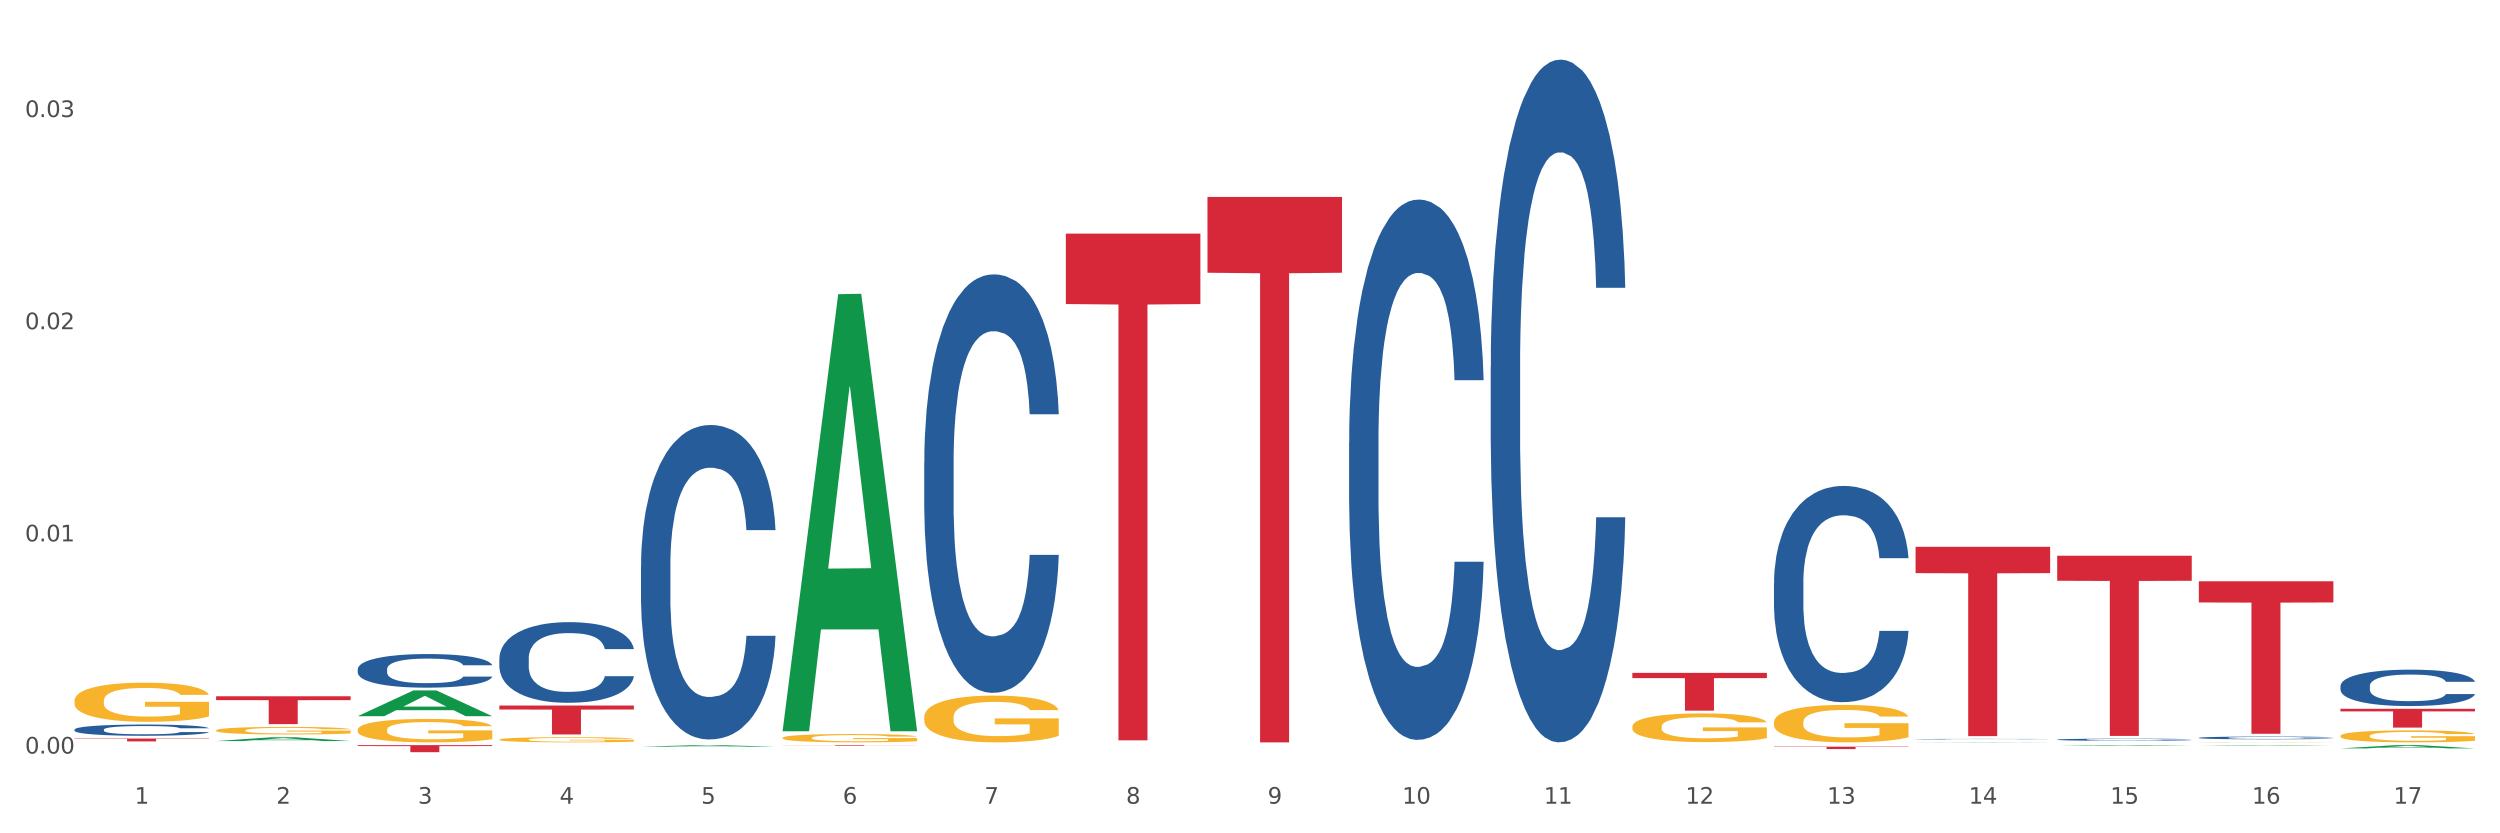 <?xml version="1.0" encoding="utf-8" standalone="no"?>
<!DOCTYPE svg PUBLIC "-//W3C//DTD SVG 1.1//EN"
  "http://www.w3.org/Graphics/SVG/1.1/DTD/svg11.dtd">
<svg xmlns:xlink="http://www.w3.org/1999/xlink" width="1080pt" height="360pt" viewBox="0 0 1080 360" xmlns="http://www.w3.org/2000/svg" version="1.1">
 <rect x="0" y="0" width="1080" height="360" fill="#333333" stroke="none"/>
 <defs>
  <style type="text/css">*{stroke-linejoin: round; stroke-linecap: butt}</style>
 </defs>
 <g id="figure_1">
  <g id="patch_1">
   <path d="M 0 360 
L 1080 360 
L 1080 0 
L 0 0 
z
" style="fill: #ffffff; stroke: #ffffff; stroke-linejoin: miter"/>
  </g>
  <g id="axes_1">
   <g id="matplotlib.axis_1">
    <g id="xtick_1">
     <g id="text_1">
      <!-- 1 -->
      <g style="fill: #4d4d4d" transform="translate(58.182 347.204) scale(0.096 -0.096)">
       <defs>
        <path id="DejaVuSans-31" d="M 794 531 
L 1825 531 
L 1825 4091 
L 703 3866 
L 703 4441 
L 1819 4666 
L 2450 4666 
L 2450 531 
L 3481 531 
L 3481 0 
L 794 0 
L 794 531 
z
" transform="scale(0.016)"/>
       </defs>
       <use xlink:href="#DejaVuSans-31"/>
      </g>
     </g>
    </g>
    <g id="xtick_2">
     <g id="text_2">
      <!-- 2 -->
      <g style="fill: #4d4d4d" transform="translate(119.364 347.204) scale(0.096 -0.096)">
       <defs>
        <path id="DejaVuSans-32" d="M 1228 531 
L 3431 531 
L 3431 0 
L 469 0 
L 469 531 
Q 828 903 1448 1529 
Q 2069 2156 2228 2338 
Q 2531 2678 2651 2914 
Q 2772 3150 2772 3378 
Q 2772 3750 2511 3984 
Q 2250 4219 1831 4219 
Q 1534 4219 1204 4116 
Q 875 4013 500 3803 
L 500 4441 
Q 881 4594 1212 4672 
Q 1544 4750 1819 4750 
Q 2544 4750 2975 4387 
Q 3406 4025 3406 3419 
Q 3406 3131 3298 2873 
Q 3191 2616 2906 2266 
Q 2828 2175 2409 1742 
Q 1991 1309 1228 531 
z
" transform="scale(0.016)"/>
       </defs>
       <use xlink:href="#DejaVuSans-32"/>
      </g>
     </g>
    </g>
    <g id="xtick_3">
     <g id="text_3">
      <!-- 3 -->
      <g style="fill: #4d4d4d" transform="translate(180.545 347.204) scale(0.096 -0.096)">
       <defs>
        <path id="DejaVuSans-33" d="M 2597 2516 
Q 3050 2419 3304 2112 
Q 3559 1806 3559 1356 
Q 3559 666 3084 287 
Q 2609 -91 1734 -91 
Q 1441 -91 1130 -33 
Q 819 25 488 141 
L 488 750 
Q 750 597 1062 519 
Q 1375 441 1716 441 
Q 2309 441 2620 675 
Q 2931 909 2931 1356 
Q 2931 1769 2642 2001 
Q 2353 2234 1838 2234 
L 1294 2234 
L 1294 2753 
L 1863 2753 
Q 2328 2753 2575 2939 
Q 2822 3125 2822 3475 
Q 2822 3834 2567 4026 
Q 2313 4219 1838 4219 
Q 1578 4219 1281 4162 
Q 984 4106 628 3988 
L 628 4550 
Q 988 4650 1302 4700 
Q 1616 4750 1894 4750 
Q 2613 4750 3031 4423 
Q 3450 4097 3450 3541 
Q 3450 3153 3228 2886 
Q 3006 2619 2597 2516 
z
" transform="scale(0.016)"/>
       </defs>
       <use xlink:href="#DejaVuSans-33"/>
      </g>
     </g>
    </g>
    <g id="xtick_4">
     <g id="text_4">
      <!-- 4 -->
      <g style="fill: #4d4d4d" transform="translate(241.726 347.204) scale(0.096 -0.096)">
       <defs>
        <path id="DejaVuSans-34" d="M 2419 4116 
L 825 1625 
L 2419 1625 
L 2419 4116 
z
M 2253 4666 
L 3047 4666 
L 3047 1625 
L 3713 1625 
L 3713 1100 
L 3047 1100 
L 3047 0 
L 2419 0 
L 2419 1100 
L 313 1100 
L 313 1709 
L 2253 4666 
z
" transform="scale(0.016)"/>
       </defs>
       <use xlink:href="#DejaVuSans-34"/>
      </g>
     </g>
    </g>
    <g id="xtick_5">
     <g id="text_5">
      <!-- 5 -->
      <g style="fill: #4d4d4d" transform="translate(302.908 347.204) scale(0.096 -0.096)">
       <defs>
        <path id="DejaVuSans-35" d="M 691 4666 
L 3169 4666 
L 3169 4134 
L 1269 4134 
L 1269 2991 
Q 1406 3038 1543 3061 
Q 1681 3084 1819 3084 
Q 2600 3084 3056 2656 
Q 3513 2228 3513 1497 
Q 3513 744 3044 326 
Q 2575 -91 1722 -91 
Q 1428 -91 1123 -41 
Q 819 9 494 109 
L 494 744 
Q 775 591 1075 516 
Q 1375 441 1709 441 
Q 2250 441 2565 725 
Q 2881 1009 2881 1497 
Q 2881 1984 2565 2268 
Q 2250 2553 1709 2553 
Q 1456 2553 1204 2497 
Q 953 2441 691 2322 
L 691 4666 
z
" transform="scale(0.016)"/>
       </defs>
       <use xlink:href="#DejaVuSans-35"/>
      </g>
     </g>
    </g>
    <g id="xtick_6">
     <g id="text_6">
      <!-- 6 -->
      <g style="fill: #4d4d4d" transform="translate(364.089 347.204) scale(0.096 -0.096)">
       <defs>
        <path id="DejaVuSans-36" d="M 2113 2584 
Q 1688 2584 1439 2293 
Q 1191 2003 1191 1497 
Q 1191 994 1439 701 
Q 1688 409 2113 409 
Q 2538 409 2786 701 
Q 3034 994 3034 1497 
Q 3034 2003 2786 2293 
Q 2538 2584 2113 2584 
z
M 3366 4563 
L 3366 3988 
Q 3128 4100 2886 4159 
Q 2644 4219 2406 4219 
Q 1781 4219 1451 3797 
Q 1122 3375 1075 2522 
Q 1259 2794 1537 2939 
Q 1816 3084 2150 3084 
Q 2853 3084 3261 2657 
Q 3669 2231 3669 1497 
Q 3669 778 3244 343 
Q 2819 -91 2113 -91 
Q 1303 -91 875 529 
Q 447 1150 447 2328 
Q 447 3434 972 4092 
Q 1497 4750 2381 4750 
Q 2619 4750 2861 4703 
Q 3103 4656 3366 4563 
z
" transform="scale(0.016)"/>
       </defs>
       <use xlink:href="#DejaVuSans-36"/>
      </g>
     </g>
    </g>
    <g id="xtick_7">
     <g id="text_7">
      <!-- 7 -->
      <g style="fill: #4d4d4d" transform="translate(425.271 347.204) scale(0.096 -0.096)">
       <defs>
        <path id="DejaVuSans-37" d="M 525 4666 
L 3525 4666 
L 3525 4397 
L 1831 0 
L 1172 0 
L 2766 4134 
L 525 4134 
L 525 4666 
z
" transform="scale(0.016)"/>
       </defs>
       <use xlink:href="#DejaVuSans-37"/>
      </g>
     </g>
    </g>
    <g id="xtick_8">
     <g id="text_8">
      <!-- 8 -->
      <g style="fill: #4d4d4d" transform="translate(486.452 347.204) scale(0.096 -0.096)">
       <defs>
        <path id="DejaVuSans-38" d="M 2034 2216 
Q 1584 2216 1326 1975 
Q 1069 1734 1069 1313 
Q 1069 891 1326 650 
Q 1584 409 2034 409 
Q 2484 409 2743 651 
Q 3003 894 3003 1313 
Q 3003 1734 2745 1975 
Q 2488 2216 2034 2216 
z
M 1403 2484 
Q 997 2584 770 2862 
Q 544 3141 544 3541 
Q 544 4100 942 4425 
Q 1341 4750 2034 4750 
Q 2731 4750 3128 4425 
Q 3525 4100 3525 3541 
Q 3525 3141 3298 2862 
Q 3072 2584 2669 2484 
Q 3125 2378 3379 2068 
Q 3634 1759 3634 1313 
Q 3634 634 3220 271 
Q 2806 -91 2034 -91 
Q 1263 -91 848 271 
Q 434 634 434 1313 
Q 434 1759 690 2068 
Q 947 2378 1403 2484 
z
M 1172 3481 
Q 1172 3119 1398 2916 
Q 1625 2713 2034 2713 
Q 2441 2713 2670 2916 
Q 2900 3119 2900 3481 
Q 2900 3844 2670 4047 
Q 2441 4250 2034 4250 
Q 1625 4250 1398 4047 
Q 1172 3844 1172 3481 
z
" transform="scale(0.016)"/>
       </defs>
       <use xlink:href="#DejaVuSans-38"/>
      </g>
     </g>
    </g>
    <g id="xtick_9">
     <g id="text_9">
      <!-- 9 -->
      <g style="fill: #4d4d4d" transform="translate(547.634 347.204) scale(0.096 -0.096)">
       <defs>
        <path id="DejaVuSans-39" d="M 703 97 
L 703 672 
Q 941 559 1184 500 
Q 1428 441 1663 441 
Q 2288 441 2617 861 
Q 2947 1281 2994 2138 
Q 2813 1869 2534 1725 
Q 2256 1581 1919 1581 
Q 1219 1581 811 2004 
Q 403 2428 403 3163 
Q 403 3881 828 4315 
Q 1253 4750 1959 4750 
Q 2769 4750 3195 4129 
Q 3622 3509 3622 2328 
Q 3622 1225 3098 567 
Q 2575 -91 1691 -91 
Q 1453 -91 1209 -44 
Q 966 3 703 97 
z
M 1959 2075 
Q 2384 2075 2632 2365 
Q 2881 2656 2881 3163 
Q 2881 3666 2632 3958 
Q 2384 4250 1959 4250 
Q 1534 4250 1286 3958 
Q 1038 3666 1038 3163 
Q 1038 2656 1286 2365 
Q 1534 2075 1959 2075 
z
" transform="scale(0.016)"/>
       </defs>
       <use xlink:href="#DejaVuSans-39"/>
      </g>
     </g>
    </g>
    <g id="xtick_10">
     <g id="text_10">
      <!-- 10 -->
      <g style="fill: #4d4d4d" transform="translate(605.761 347.204) scale(0.096 -0.096)">
       <defs>
        <path id="DejaVuSans-30" d="M 2034 4250 
Q 1547 4250 1301 3770 
Q 1056 3291 1056 2328 
Q 1056 1369 1301 889 
Q 1547 409 2034 409 
Q 2525 409 2770 889 
Q 3016 1369 3016 2328 
Q 3016 3291 2770 3770 
Q 2525 4250 2034 4250 
z
M 2034 4750 
Q 2819 4750 3233 4129 
Q 3647 3509 3647 2328 
Q 3647 1150 3233 529 
Q 2819 -91 2034 -91 
Q 1250 -91 836 529 
Q 422 1150 422 2328 
Q 422 3509 836 4129 
Q 1250 4750 2034 4750 
z
" transform="scale(0.016)"/>
       </defs>
       <use xlink:href="#DejaVuSans-31"/>
       <use xlink:href="#DejaVuSans-30" transform="translate(63.623 0)"/>
      </g>
     </g>
    </g>
    <g id="xtick_11">
     <g id="text_11">
      <!-- 11 -->
      <g style="fill: #4d4d4d" transform="translate(666.942 347.204) scale(0.096 -0.096)">
       <use xlink:href="#DejaVuSans-31"/>
       <use xlink:href="#DejaVuSans-31" transform="translate(63.623 0)"/>
      </g>
     </g>
    </g>
    <g id="xtick_12">
     <g id="text_12">
      <!-- 12 -->
      <g style="fill: #4d4d4d" transform="translate(728.124 347.204) scale(0.096 -0.096)">
       <use xlink:href="#DejaVuSans-31"/>
       <use xlink:href="#DejaVuSans-32" transform="translate(63.623 0)"/>
      </g>
     </g>
    </g>
    <g id="xtick_13">
     <g id="text_13">
      <!-- 13 -->
      <g style="fill: #4d4d4d" transform="translate(789.305 347.204) scale(0.096 -0.096)">
       <use xlink:href="#DejaVuSans-31"/>
       <use xlink:href="#DejaVuSans-33" transform="translate(63.623 0)"/>
      </g>
     </g>
    </g>
    <g id="xtick_14">
     <g id="text_14">
      <!-- 14 -->
      <g style="fill: #4d4d4d" transform="translate(850.487 347.204) scale(0.096 -0.096)">
       <use xlink:href="#DejaVuSans-31"/>
       <use xlink:href="#DejaVuSans-34" transform="translate(63.623 0)"/>
      </g>
     </g>
    </g>
    <g id="xtick_15">
     <g id="text_15">
      <!-- 15 -->
      <g style="fill: #4d4d4d" transform="translate(911.668 347.204) scale(0.096 -0.096)">
       <use xlink:href="#DejaVuSans-31"/>
       <use xlink:href="#DejaVuSans-35" transform="translate(63.623 0)"/>
      </g>
     </g>
    </g>
    <g id="xtick_16">
     <g id="text_16">
      <!-- 16 -->
      <g style="fill: #4d4d4d" transform="translate(972.849 347.204) scale(0.096 -0.096)">
       <use xlink:href="#DejaVuSans-31"/>
       <use xlink:href="#DejaVuSans-36" transform="translate(63.623 0)"/>
      </g>
     </g>
    </g>
    <g id="xtick_17">
     <g id="text_17">
      <!-- 17 -->
      <g style="fill: #4d4d4d" transform="translate(1034.031 347.204) scale(0.096 -0.096)">
       <use xlink:href="#DejaVuSans-31"/>
       <use xlink:href="#DejaVuSans-37" transform="translate(63.623 0)"/>
      </g>
     </g>
    </g>
    <g id="xtick_18"/>
    <g id="xtick_19"/>
    <g id="xtick_20"/>
    <g id="xtick_21"/>
    <g id="xtick_22"/>
    <g id="xtick_23"/>
    <g id="xtick_24"/>
    <g id="xtick_25"/>
    <g id="xtick_26"/>
    <g id="xtick_27"/>
    <g id="xtick_28"/>
    <g id="xtick_29"/>
    <g id="xtick_30"/>
    <g id="xtick_31"/>
    <g id="xtick_32"/>
    <g id="xtick_33"/>
   </g>
   <g id="matplotlib.axis_2">
    <g id="ytick_1">
     <g id="text_18">
      <!-- 0.00 -->
      <g style="fill: #4d4d4d" transform="translate(10.8 325.536) scale(0.096 -0.096)">
       <defs>
        <path id="DejaVuSans-2e" d="M 684 794 
L 1344 794 
L 1344 0 
L 684 0 
L 684 794 
z
" transform="scale(0.016)"/>
       </defs>
       <use xlink:href="#DejaVuSans-30"/>
       <use xlink:href="#DejaVuSans-2e" transform="translate(63.623 0)"/>
       <use xlink:href="#DejaVuSans-30" transform="translate(95.41 0)"/>
       <use xlink:href="#DejaVuSans-30" transform="translate(159.033 0)"/>
      </g>
     </g>
    </g>
    <g id="ytick_2">
     <g id="text_19">
      <!-- 0.01 -->
      <g style="fill: #4d4d4d" transform="translate(10.8 233.878) scale(0.096 -0.096)">
       <use xlink:href="#DejaVuSans-30"/>
       <use xlink:href="#DejaVuSans-2e" transform="translate(63.623 0)"/>
       <use xlink:href="#DejaVuSans-30" transform="translate(95.41 0)"/>
       <use xlink:href="#DejaVuSans-31" transform="translate(159.033 0)"/>
      </g>
     </g>
    </g>
    <g id="ytick_3">
     <g id="text_20">
      <!-- 0.02 -->
      <g style="fill: #4d4d4d" transform="translate(10.8 142.219) scale(0.096 -0.096)">
       <use xlink:href="#DejaVuSans-30"/>
       <use xlink:href="#DejaVuSans-2e" transform="translate(63.623 0)"/>
       <use xlink:href="#DejaVuSans-30" transform="translate(95.41 0)"/>
       <use xlink:href="#DejaVuSans-32" transform="translate(159.033 0)"/>
      </g>
     </g>
    </g>
    <g id="ytick_4">
     <g id="text_21">
      <!-- 0.03 -->
      <g style="fill: #4d4d4d" transform="translate(10.8 50.56) scale(0.096 -0.096)">
       <use xlink:href="#DejaVuSans-30"/>
       <use xlink:href="#DejaVuSans-2e" transform="translate(63.623 0)"/>
       <use xlink:href="#DejaVuSans-30" transform="translate(95.41 0)"/>
       <use xlink:href="#DejaVuSans-33" transform="translate(159.033 0)"/>
      </g>
     </g>
    </g>
    <g id="ytick_5"/>
    <g id="ytick_6"/>
    <g id="ytick_7"/>
   </g>
   <g id="PolyCollection_1">
    <path d="M 705.171 313.921 
L 705.239 313.909 
L 705.239 313.502 
L 705.376 313.151 
L 706.063 312.301 
L 707.092 311.599 
L 707.847 311.226 
L 708.602 310.92 
L 709.494 310.614 
L 710.592 310.297 
L 712.582 309.833 
L 713.817 309.595 
L 715.327 309.346 
L 718.071 308.984 
L 720.061 308.78 
L 722.12 308.61 
L 725.483 308.406 
L 727.678 308.316 
L 730.012 308.248 
L 732.825 308.203 
L 734.952 308.191 
L 739.619 308.225 
L 743.599 308.327 
L 745.52 308.406 
L 747.99 308.542 
L 749.294 308.633 
L 751.421 308.814 
L 753.617 309.052 
L 755.127 309.256 
L 757.391 309.641 
L 759.107 310.026 
L 760.685 310.501 
L 761.509 310.829 
L 762.126 311.135 
L 762.675 311.486 
L 763.224 312.041 
L 750.872 312.041 
L 750.392 311.645 
L 749.637 311.271 
L 748.539 310.909 
L 747.579 310.682 
L 745.932 310.399 
L 744.422 310.218 
L 742.844 310.082 
L 740.922 309.969 
L 739.413 309.912 
L 737.285 309.867 
L 733.099 309.878 
L 730.286 309.969 
L 728.365 310.082 
L 727.129 310.184 
L 726.031 310.297 
L 724.796 310.456 
L 723.355 310.694 
L 722.326 310.909 
L 721.297 311.18 
L 720.473 311.452 
L 719.718 311.769 
L 719.101 312.109 
L 718.62 312.46 
L 718.209 312.89 
L 717.866 313.604 
L 717.866 315.155 
L 718.003 315.506 
L 718.346 315.97 
L 718.758 316.321 
L 719.444 316.74 
L 720.061 317.023 
L 721.228 317.431 
L 722.532 317.77 
L 723.561 317.985 
L 724.59 318.167 
L 726.375 318.416 
L 728.365 318.619 
L 730.08 318.744 
L 732.413 318.857 
L 733.992 318.903 
L 735.364 318.925 
L 738.726 318.925 
L 741.128 318.891 
L 743.804 318.812 
L 745.863 318.71 
L 747.579 318.585 
L 749.5 318.382 
L 750.735 318.189 
L 750.735 315.823 
L 735.638 315.811 
L 735.638 314.238 
L 763.293 314.238 
L 763.293 318.857 
L 762.126 319.095 
L 760.823 319.31 
L 759.45 319.503 
L 757.391 319.74 
L 754.921 319.967 
L 752.725 320.125 
L 750.392 320.261 
L 747.647 320.386 
L 744.079 320.499 
L 741.883 320.544 
L 739.138 320.578 
L 735.913 320.59 
L 733.099 320.567 
L 730.355 320.51 
L 727.473 320.408 
L 724.659 320.261 
L 722.532 320.114 
L 720.405 319.933 
L 718.14 319.695 
L 716.356 319.469 
L 714.983 319.265 
L 713.474 319.004 
L 711.827 318.665 
L 710.592 318.359 
L 709.494 318.042 
L 708.327 317.634 
L 707.504 317.283 
L 706.68 316.842 
L 706.2 316.513 
L 705.651 316.004 
L 705.239 315.291 
L 705.171 313.921 
z
" clip-path="url(#p372fe92c4c)" style="fill: #f7b32b"/>
    <path d="M 766.352 312 
L 766.421 311.985 
L 766.421 311.453 
L 766.558 310.995 
L 767.244 309.887 
L 768.273 308.971 
L 769.028 308.483 
L 769.783 308.084 
L 770.675 307.685 
L 771.773 307.271 
L 773.763 306.665 
L 774.998 306.355 
L 776.508 306.03 
L 779.253 305.557 
L 781.243 305.291 
L 783.301 305.069 
L 786.664 304.803 
L 788.86 304.685 
L 791.193 304.596 
L 794.006 304.537 
L 796.134 304.522 
L 800.8 304.567 
L 804.78 304.7 
L 806.701 304.803 
L 809.172 304.981 
L 810.476 305.099 
L 812.603 305.335 
L 814.799 305.646 
L 816.308 305.912 
L 818.573 306.414 
L 820.288 306.917 
L 821.867 307.537 
L 822.69 307.966 
L 823.308 308.365 
L 823.857 308.823 
L 824.406 309.547 
L 812.054 309.547 
L 811.574 309.03 
L 810.819 308.542 
L 809.721 308.069 
L 808.76 307.774 
L 807.113 307.404 
L 805.603 307.168 
L 804.025 306.99 
L 802.104 306.843 
L 800.594 306.769 
L 798.467 306.71 
L 794.281 306.724 
L 791.467 306.843 
L 789.546 306.99 
L 788.311 307.123 
L 787.213 307.271 
L 785.978 307.478 
L 784.537 307.788 
L 783.507 308.069 
L 782.478 308.424 
L 781.655 308.779 
L 780.9 309.192 
L 780.282 309.636 
L 779.802 310.094 
L 779.39 310.655 
L 779.047 311.586 
L 779.047 313.611 
L 779.184 314.069 
L 779.527 314.675 
L 779.939 315.133 
L 780.625 315.68 
L 781.243 316.049 
L 782.409 316.581 
L 783.713 317.025 
L 784.743 317.305 
L 785.772 317.542 
L 787.556 317.867 
L 789.546 318.133 
L 791.262 318.296 
L 793.595 318.443 
L 795.173 318.502 
L 796.545 318.532 
L 799.908 318.532 
L 802.31 318.488 
L 804.986 318.384 
L 807.044 318.251 
L 808.76 318.089 
L 810.681 317.823 
L 811.917 317.571 
L 811.917 314.483 
L 796.82 314.468 
L 796.82 312.414 
L 824.474 312.414 
L 824.474 318.443 
L 823.308 318.754 
L 822.004 319.034 
L 820.632 319.286 
L 818.573 319.596 
L 816.103 319.892 
L 813.907 320.098 
L 811.574 320.276 
L 808.829 320.438 
L 805.26 320.586 
L 803.064 320.645 
L 800.32 320.69 
L 797.094 320.704 
L 794.281 320.675 
L 791.536 320.601 
L 788.654 320.468 
L 785.84 320.276 
L 783.713 320.084 
L 781.586 319.847 
L 779.321 319.537 
L 777.537 319.241 
L 776.165 318.975 
L 774.655 318.635 
L 773.008 318.192 
L 771.773 317.793 
L 770.675 317.379 
L 769.509 316.847 
L 768.685 316.389 
L 767.862 315.813 
L 767.381 315.384 
L 766.832 314.719 
L 766.421 313.788 
L 766.352 312 
z
" clip-path="url(#p372fe92c4c)" style="fill: #f7b32b"/>
    <path d="M 949.896 320.631 
L 949.965 320.631 
L 949.965 320.627 
L 950.102 320.623 
L 950.788 320.614 
L 951.818 320.606 
L 952.572 320.602 
L 953.327 320.598 
L 954.219 320.595 
L 955.317 320.592 
L 957.307 320.587 
L 958.543 320.584 
L 960.052 320.581 
L 962.797 320.577 
L 964.787 320.575 
L 966.846 320.573 
L 970.208 320.571 
L 972.404 320.57 
L 974.737 320.569 
L 977.551 320.569 
L 979.678 320.569 
L 984.344 320.569 
L 988.324 320.57 
L 990.246 320.571 
L 992.716 320.572 
L 994.02 320.573 
L 996.147 320.575 
L 998.343 320.578 
L 999.853 320.58 
L 1002.117 320.584 
L 1003.833 320.589 
L 1005.411 320.594 
L 1006.234 320.597 
L 1006.852 320.601 
L 1007.401 320.605 
L 1007.95 320.611 
L 995.598 320.611 
L 995.118 320.606 
L 994.363 320.602 
L 993.265 320.598 
L 992.304 320.596 
L 990.657 320.593 
L 989.148 320.591 
L 987.569 320.589 
L 985.648 320.588 
L 984.138 320.587 
L 982.011 320.587 
L 977.825 320.587 
L 975.012 320.588 
L 973.09 320.589 
L 971.855 320.59 
L 970.757 320.592 
L 969.522 320.593 
L 968.081 320.596 
L 967.052 320.598 
L 966.022 320.601 
L 965.199 320.604 
L 964.444 320.608 
L 963.826 320.611 
L 963.346 320.615 
L 962.934 320.62 
L 962.591 320.628 
L 962.591 320.645 
L 962.728 320.649 
L 963.072 320.654 
L 963.483 320.658 
L 964.169 320.662 
L 964.787 320.665 
L 965.954 320.67 
L 967.257 320.673 
L 968.287 320.676 
L 969.316 320.678 
L 971.1 320.681 
L 973.09 320.683 
L 974.806 320.684 
L 977.139 320.685 
L 978.717 320.686 
L 980.09 320.686 
L 983.452 320.686 
L 985.854 320.686 
L 988.53 320.685 
L 990.589 320.684 
L 992.304 320.682 
L 994.226 320.68 
L 995.461 320.678 
L 995.461 320.652 
L 980.364 320.652 
L 980.364 320.635 
L 1008.019 320.635 
L 1008.019 320.685 
L 1006.852 320.688 
L 1005.548 320.69 
L 1004.176 320.692 
L 1002.117 320.695 
L 999.647 320.697 
L 997.451 320.699 
L 995.118 320.701 
L 992.373 320.702 
L 988.805 320.703 
L 986.609 320.704 
L 983.864 320.704 
L 980.639 320.704 
L 977.825 320.704 
L 975.08 320.703 
L 972.198 320.702 
L 969.385 320.701 
L 967.257 320.699 
L 965.13 320.697 
L 962.866 320.695 
L 961.082 320.692 
L 959.709 320.69 
L 958.199 320.687 
L 956.553 320.683 
L 955.317 320.68 
L 954.219 320.676 
L 953.053 320.672 
L 952.229 320.668 
L 951.406 320.663 
L 950.926 320.66 
L 950.377 320.654 
L 949.965 320.646 
L 949.896 320.631 
z
" clip-path="url(#p372fe92c4c)" style="fill: #f7b32b"/>
    <path d="M 1011.078 317.917 
L 1011.146 317.912 
L 1011.146 317.742 
L 1011.284 317.595 
L 1011.97 317.24 
L 1012.999 316.946 
L 1013.754 316.79 
L 1014.509 316.662 
L 1015.401 316.535 
L 1016.499 316.402 
L 1018.489 316.208 
L 1019.724 316.109 
L 1021.234 316.005 
L 1023.978 315.853 
L 1025.969 315.768 
L 1028.027 315.697 
L 1031.39 315.612 
L 1033.585 315.574 
L 1035.919 315.546 
L 1038.732 315.527 
L 1040.859 315.522 
L 1045.526 315.536 
L 1049.506 315.579 
L 1051.427 315.612 
L 1053.897 315.669 
L 1055.201 315.706 
L 1057.328 315.782 
L 1059.524 315.882 
L 1061.034 315.967 
L 1063.299 316.128 
L 1065.014 316.289 
L 1066.592 316.487 
L 1067.416 316.625 
L 1068.033 316.752 
L 1068.582 316.899 
L 1069.131 317.131 
L 1056.78 317.131 
L 1056.299 316.965 
L 1055.544 316.809 
L 1054.446 316.658 
L 1053.486 316.563 
L 1051.839 316.445 
L 1050.329 316.369 
L 1048.751 316.312 
L 1046.829 316.265 
L 1045.32 316.241 
L 1043.192 316.222 
L 1039.007 316.227 
L 1036.193 316.265 
L 1034.272 316.312 
L 1033.037 316.355 
L 1031.939 316.402 
L 1030.703 316.468 
L 1029.262 316.568 
L 1028.233 316.658 
L 1027.204 316.771 
L 1026.38 316.885 
L 1025.625 317.017 
L 1025.008 317.159 
L 1024.527 317.306 
L 1024.116 317.486 
L 1023.773 317.784 
L 1023.773 318.433 
L 1023.91 318.579 
L 1024.253 318.773 
L 1024.665 318.92 
L 1025.351 319.095 
L 1025.969 319.213 
L 1027.135 319.384 
L 1028.439 319.526 
L 1029.468 319.616 
L 1030.498 319.691 
L 1032.282 319.796 
L 1034.272 319.881 
L 1035.987 319.933 
L 1038.32 319.98 
L 1039.899 319.999 
L 1041.271 320.009 
L 1044.634 320.009 
L 1047.035 319.994 
L 1049.712 319.961 
L 1051.77 319.919 
L 1053.486 319.867 
L 1055.407 319.781 
L 1056.642 319.701 
L 1056.642 318.712 
L 1041.546 318.707 
L 1041.546 318.049 
L 1069.2 318.049 
L 1069.2 319.98 
L 1068.033 320.08 
L 1066.73 320.17 
L 1065.357 320.25 
L 1063.299 320.349 
L 1060.828 320.444 
L 1058.632 320.51 
L 1056.299 320.567 
L 1053.554 320.619 
L 1049.986 320.666 
L 1047.79 320.685 
L 1045.045 320.7 
L 1041.82 320.704 
L 1039.007 320.695 
L 1036.262 320.671 
L 1033.38 320.629 
L 1030.566 320.567 
L 1028.439 320.506 
L 1026.312 320.43 
L 1024.047 320.33 
L 1022.263 320.236 
L 1020.891 320.151 
L 1019.381 320.042 
L 1017.734 319.9 
L 1016.499 319.772 
L 1015.401 319.639 
L 1014.234 319.469 
L 1013.411 319.322 
L 1012.587 319.138 
L 1012.107 319 
L 1011.558 318.788 
L 1011.146 318.489 
L 1011.078 317.917 
z
" clip-path="url(#p372fe92c4c)" style="fill: #f7b32b"/>
    <path d="M 460.445 100.928 
L 518.567 100.928 
L 518.567 131.347 
L 495.704 131.552 
L 495.704 319.823 
L 483.17 319.823 
L 483.17 131.552 
L 460.445 131.347 
L 460.445 101.133 
L 460.445 100.928 
z
" clip-path="url(#p372fe92c4c)" style="fill: #d62839"/>
    <path d="M 338.082 321.889 
L 396.204 321.889 
L 396.204 321.927 
L 373.341 321.927 
L 373.341 322.162 
L 360.808 322.162 
L 360.808 321.927 
L 338.082 321.927 
L 338.082 321.889 
L 338.082 321.889 
z
" clip-path="url(#p372fe92c4c)" style="fill: #d62839"/>
    <path d="M 705.171 290.686 
L 763.293 290.686 
L 763.293 292.954 
L 740.43 292.969 
L 740.43 307.007 
L 727.896 307.007 
L 727.896 292.969 
L 705.171 292.954 
L 705.171 290.701 
L 705.171 290.686 
z
" clip-path="url(#p372fe92c4c)" style="fill: #d62839"/>
    <path d="M 521.626 85.083 
L 579.749 85.083 
L 579.749 117.827 
L 556.885 118.048 
L 556.885 320.704 
L 544.352 320.704 
L 544.352 118.048 
L 521.626 117.827 
L 521.626 85.304 
L 521.626 85.083 
z
" clip-path="url(#p372fe92c4c)" style="fill: #d62839"/>
    <path d="M 154.538 315.262 
L 154.606 315.253 
L 154.606 314.92 
L 154.744 314.634 
L 155.43 313.941 
L 156.459 313.368 
L 157.214 313.063 
L 157.969 312.814 
L 158.861 312.564 
L 159.959 312.305 
L 161.949 311.927 
L 163.184 311.733 
L 164.694 311.529 
L 167.439 311.234 
L 169.429 311.067 
L 171.487 310.929 
L 174.85 310.762 
L 177.046 310.689 
L 179.379 310.633 
L 182.192 310.596 
L 184.32 310.587 
L 188.986 310.615 
L 192.966 310.698 
L 194.887 310.762 
L 197.358 310.873 
L 198.661 310.947 
L 200.789 311.095 
L 202.985 311.289 
L 204.494 311.455 
L 206.759 311.77 
L 208.474 312.084 
L 210.053 312.472 
L 210.876 312.74 
L 211.494 312.989 
L 212.043 313.276 
L 212.592 313.728 
L 200.24 313.728 
L 199.759 313.405 
L 199.005 313.1 
L 197.907 312.804 
L 196.946 312.62 
L 195.299 312.389 
L 193.789 312.241 
L 192.211 312.13 
L 190.29 312.038 
L 188.78 311.991 
L 186.653 311.954 
L 182.467 311.964 
L 179.653 312.038 
L 177.732 312.13 
L 176.497 312.213 
L 175.399 312.305 
L 174.164 312.435 
L 172.723 312.629 
L 171.693 312.804 
L 170.664 313.026 
L 169.84 313.248 
L 169.086 313.507 
L 168.468 313.784 
L 167.988 314.07 
L 167.576 314.421 
L 167.233 315.003 
L 167.233 316.269 
L 167.37 316.556 
L 167.713 316.935 
L 168.125 317.221 
L 168.811 317.563 
L 169.429 317.794 
L 170.595 318.126 
L 171.899 318.404 
L 172.928 318.579 
L 173.958 318.727 
L 175.742 318.93 
L 177.732 319.097 
L 179.447 319.198 
L 181.781 319.291 
L 183.359 319.328 
L 184.731 319.346 
L 188.094 319.346 
L 190.495 319.318 
L 193.172 319.254 
L 195.23 319.171 
L 196.946 319.069 
L 198.867 318.903 
L 200.102 318.746 
L 200.102 316.814 
L 185.006 316.805 
L 185.006 315.521 
L 212.66 315.521 
L 212.66 319.291 
L 211.494 319.485 
L 210.19 319.66 
L 208.817 319.817 
L 206.759 320.011 
L 204.288 320.196 
L 202.092 320.325 
L 199.759 320.436 
L 197.014 320.538 
L 193.446 320.63 
L 191.25 320.667 
L 188.505 320.695 
L 185.28 320.704 
L 182.467 320.686 
L 179.722 320.64 
L 176.84 320.556 
L 174.026 320.436 
L 171.899 320.316 
L 169.772 320.168 
L 167.507 319.974 
L 165.723 319.79 
L 164.351 319.623 
L 162.841 319.411 
L 161.194 319.134 
L 159.959 318.884 
L 158.861 318.625 
L 157.694 318.293 
L 156.871 318.006 
L 156.048 317.646 
L 155.567 317.378 
L 155.018 316.962 
L 154.606 316.38 
L 154.538 315.262 
z
" clip-path="url(#p372fe92c4c)" style="fill: #f7b32b"/>
    <path d="M 215.719 319.501 
L 215.788 319.499 
L 215.788 319.426 
L 215.925 319.362 
L 216.611 319.209 
L 217.641 319.083 
L 218.395 319.015 
L 219.15 318.96 
L 220.042 318.905 
L 221.14 318.848 
L 223.13 318.764 
L 224.366 318.721 
L 225.875 318.676 
L 228.62 318.611 
L 230.61 318.574 
L 232.669 318.543 
L 236.031 318.507 
L 238.227 318.49 
L 240.56 318.478 
L 243.374 318.47 
L 245.501 318.468 
L 250.167 318.474 
L 254.147 318.492 
L 256.069 318.507 
L 258.539 318.531 
L 259.843 318.547 
L 261.97 318.58 
L 264.166 318.623 
L 265.676 318.66 
L 267.94 318.729 
L 269.656 318.799 
L 271.234 318.884 
L 272.057 318.944 
L 272.675 318.999 
L 273.224 319.062 
L 273.773 319.162 
L 261.421 319.162 
L 260.941 319.091 
L 260.186 319.023 
L 259.088 318.958 
L 258.127 318.917 
L 256.48 318.866 
L 254.971 318.833 
L 253.392 318.809 
L 251.471 318.788 
L 249.961 318.778 
L 247.834 318.77 
L 243.648 318.772 
L 240.835 318.788 
L 238.913 318.809 
L 237.678 318.827 
L 236.58 318.848 
L 235.345 318.876 
L 233.904 318.919 
L 232.875 318.958 
L 231.845 319.007 
L 231.022 319.056 
L 230.267 319.113 
L 229.649 319.174 
L 229.169 319.238 
L 228.757 319.315 
L 228.414 319.444 
L 228.414 319.724 
L 228.551 319.787 
L 228.895 319.871 
L 229.306 319.934 
L 229.993 320.01 
L 230.61 320.061 
L 231.777 320.134 
L 233.08 320.196 
L 234.11 320.235 
L 235.139 320.267 
L 236.923 320.312 
L 238.913 320.349 
L 240.629 320.371 
L 242.962 320.392 
L 244.54 320.4 
L 245.913 320.404 
L 249.275 320.404 
L 251.677 320.398 
L 254.353 320.384 
L 256.412 320.365 
L 258.127 320.343 
L 260.049 320.306 
L 261.284 320.271 
L 261.284 319.844 
L 246.187 319.842 
L 246.187 319.558 
L 273.842 319.558 
L 273.842 320.392 
L 272.675 320.435 
L 271.371 320.474 
L 269.999 320.508 
L 267.94 320.551 
L 265.47 320.592 
L 263.274 320.621 
L 260.941 320.645 
L 258.196 320.668 
L 254.628 320.688 
L 252.432 320.696 
L 249.687 320.702 
L 246.462 320.704 
L 243.648 320.7 
L 240.903 320.69 
L 238.021 320.672 
L 235.208 320.645 
L 233.08 320.619 
L 230.953 320.586 
L 228.689 320.543 
L 226.905 320.502 
L 225.532 320.465 
L 224.022 320.418 
L 222.376 320.357 
L 221.14 320.302 
L 220.042 320.245 
L 218.876 320.171 
L 218.052 320.108 
L 217.229 320.028 
L 216.749 319.969 
L 216.2 319.877 
L 215.788 319.748 
L 215.719 319.501 
z
" clip-path="url(#p372fe92c4c)" style="fill: #f7b32b"/>
    <path d="M 93.356 315.536 
L 93.425 315.533 
L 93.425 315.425 
L 93.562 315.332 
L 94.248 315.106 
L 95.278 314.92 
L 96.033 314.821 
L 96.787 314.74 
L 97.68 314.659 
L 98.778 314.575 
L 100.768 314.452 
L 102.003 314.389 
L 103.512 314.323 
L 106.257 314.227 
L 108.247 314.173 
L 110.306 314.128 
L 113.668 314.074 
L 115.864 314.05 
L 118.197 314.032 
L 121.011 314.02 
L 123.138 314.017 
L 127.804 314.026 
L 131.784 314.053 
L 133.706 314.074 
L 136.176 314.11 
L 137.48 314.134 
L 139.607 314.182 
L 141.803 314.245 
L 143.313 314.299 
L 145.577 314.401 
L 147.293 314.503 
L 148.871 314.629 
L 149.695 314.716 
L 150.312 314.797 
L 150.861 314.89 
L 151.41 315.037 
L 139.058 315.037 
L 138.578 314.932 
L 137.823 314.833 
L 136.725 314.737 
L 135.764 314.677 
L 134.118 314.602 
L 132.608 314.554 
L 131.03 314.518 
L 129.108 314.488 
L 127.599 314.473 
L 125.471 314.461 
L 121.285 314.464 
L 118.472 314.488 
L 116.55 314.518 
L 115.315 314.545 
L 114.217 314.575 
L 112.982 314.617 
L 111.541 314.68 
L 110.512 314.737 
L 109.482 314.809 
L 108.659 314.881 
L 107.904 314.965 
L 107.287 315.055 
L 106.806 315.148 
L 106.394 315.263 
L 106.051 315.452 
L 106.051 315.863 
L 106.189 315.956 
L 106.532 316.079 
L 106.943 316.172 
L 107.63 316.283 
L 108.247 316.358 
L 109.414 316.466 
L 110.718 316.556 
L 111.747 316.613 
L 112.776 316.661 
L 114.56 316.727 
L 116.55 316.781 
L 118.266 316.814 
L 120.599 316.844 
L 122.177 316.856 
L 123.55 316.862 
L 126.912 316.862 
L 129.314 316.853 
L 131.99 316.832 
L 134.049 316.805 
L 135.764 316.772 
L 137.686 316.718 
L 138.921 316.667 
L 138.921 316.04 
L 123.824 316.037 
L 123.824 315.62 
L 151.479 315.62 
L 151.479 316.844 
L 150.312 316.907 
L 149.008 316.965 
L 147.636 317.016 
L 145.577 317.079 
L 143.107 317.139 
L 140.911 317.181 
L 138.578 317.217 
L 135.833 317.25 
L 132.265 317.28 
L 130.069 317.292 
L 127.324 317.301 
L 124.099 317.304 
L 121.285 317.298 
L 118.54 317.283 
L 115.658 317.256 
L 112.845 317.217 
L 110.718 317.178 
L 108.59 317.13 
L 106.326 317.067 
L 104.542 317.007 
L 103.169 316.953 
L 101.66 316.883 
L 100.013 316.793 
L 98.778 316.712 
L 97.68 316.628 
L 96.513 316.52 
L 95.69 316.427 
L 94.866 316.31 
L 94.386 316.223 
L 93.837 316.088 
L 93.425 315.899 
L 93.356 315.536 
z
" clip-path="url(#p372fe92c4c)" style="fill: #f7b32b"/>
    <path d="M 32.175 302.734 
L 32.244 302.719 
L 32.244 302.163 
L 32.381 301.685 
L 33.067 300.529 
L 34.096 299.573 
L 34.851 299.064 
L 35.606 298.647 
L 36.498 298.231 
L 37.596 297.799 
L 39.586 297.167 
L 40.821 296.843 
L 42.331 296.504 
L 45.076 296.01 
L 47.066 295.732 
L 49.124 295.501 
L 52.487 295.223 
L 54.683 295.1 
L 57.016 295.008 
L 59.829 294.946 
L 61.957 294.93 
L 66.623 294.977 
L 70.603 295.116 
L 72.524 295.223 
L 74.995 295.409 
L 76.299 295.532 
L 78.426 295.779 
L 80.622 296.103 
L 82.131 296.38 
L 84.396 296.904 
L 86.111 297.429 
L 87.69 298.077 
L 88.513 298.524 
L 89.131 298.94 
L 89.68 299.418 
L 90.229 300.174 
L 77.877 300.174 
L 77.397 299.634 
L 76.642 299.125 
L 75.544 298.632 
L 74.583 298.323 
L 72.936 297.938 
L 71.426 297.691 
L 69.848 297.506 
L 67.927 297.352 
L 66.417 297.275 
L 64.29 297.213 
L 60.104 297.228 
L 57.29 297.352 
L 55.369 297.506 
L 54.134 297.645 
L 53.036 297.799 
L 51.801 298.015 
L 50.36 298.339 
L 49.33 298.632 
L 48.301 299.002 
L 47.478 299.372 
L 46.723 299.804 
L 46.105 300.266 
L 45.625 300.745 
L 45.213 301.331 
L 44.87 302.302 
L 44.87 304.415 
L 45.007 304.893 
L 45.35 305.525 
L 45.762 306.003 
L 46.448 306.574 
L 47.066 306.96 
L 48.232 307.515 
L 49.536 307.978 
L 50.566 308.271 
L 51.595 308.517 
L 53.379 308.857 
L 55.369 309.134 
L 57.085 309.304 
L 59.418 309.458 
L 60.996 309.52 
L 62.368 309.551 
L 65.731 309.551 
L 68.133 309.504 
L 70.809 309.396 
L 72.868 309.258 
L 74.583 309.088 
L 76.504 308.81 
L 77.74 308.548 
L 77.74 305.325 
L 62.643 305.31 
L 62.643 303.166 
L 90.297 303.166 
L 90.297 309.458 
L 89.131 309.782 
L 87.827 310.075 
L 86.455 310.337 
L 84.396 310.661 
L 81.926 310.969 
L 79.73 311.185 
L 77.397 311.37 
L 74.652 311.54 
L 71.083 311.694 
L 68.887 311.756 
L 66.143 311.802 
L 62.917 311.818 
L 60.104 311.787 
L 57.359 311.71 
L 54.477 311.571 
L 51.663 311.37 
L 49.536 311.17 
L 47.409 310.923 
L 45.144 310.599 
L 43.36 310.291 
L 41.988 310.013 
L 40.478 309.659 
L 38.831 309.196 
L 37.596 308.779 
L 36.498 308.348 
L 35.332 307.792 
L 34.508 307.314 
L 33.685 306.713 
L 33.204 306.266 
L 32.655 305.572 
L 32.244 304.6 
L 32.175 302.734 
z
" clip-path="url(#p372fe92c4c)" style="fill: #f7b32b"/>
    <path d="M 154.538 321.889 
L 212.66 321.889 
L 212.66 322.314 
L 189.797 322.317 
L 189.797 324.95 
L 177.263 324.95 
L 177.263 322.317 
L 154.538 322.314 
L 154.538 321.892 
L 154.538 321.889 
z
" clip-path="url(#p372fe92c4c)" style="fill: #d62839"/>
    <path d="M 215.719 304.79 
L 273.842 304.79 
L 273.842 306.526 
L 250.978 306.538 
L 250.978 317.283 
L 238.445 317.283 
L 238.445 306.538 
L 215.719 306.526 
L 215.719 304.802 
L 215.719 304.79 
z
" clip-path="url(#p372fe92c4c)" style="fill: #d62839"/>
    <path d="M 32.175 319.041 
L 90.297 319.041 
L 90.297 319.213 
L 67.434 319.214 
L 67.434 320.281 
L 54.901 320.281 
L 54.901 319.214 
L 32.175 319.213 
L 32.175 319.042 
L 32.175 319.041 
z
" clip-path="url(#p372fe92c4c)" style="fill: #d62839"/>
    <path d="M 93.356 300.79 
L 151.479 300.79 
L 151.479 302.463 
L 128.615 302.474 
L 128.615 312.832 
L 116.082 312.832 
L 116.082 302.474 
L 93.356 302.463 
L 93.356 300.801 
L 93.356 300.79 
z
" clip-path="url(#p372fe92c4c)" style="fill: #d62839"/>
    <path d="M 766.352 322.552 
L 824.474 322.552 
L 824.474 322.696 
L 801.611 322.697 
L 801.611 323.589 
L 789.078 323.589 
L 789.078 322.697 
L 766.352 322.696 
L 766.352 322.553 
L 766.352 322.552 
z
" clip-path="url(#p372fe92c4c)" style="fill: #d62839"/>
    <path d="M 827.533 236.228 
L 885.656 236.228 
L 885.656 247.594 
L 862.792 247.671 
L 862.792 318.019 
L 850.259 318.019 
L 850.259 247.671 
L 827.533 247.594 
L 827.533 236.304 
L 827.533 236.228 
z
" clip-path="url(#p372fe92c4c)" style="fill: #d62839"/>
    <path d="M 338.082 318.764 
L 338.151 318.761 
L 338.151 318.642 
L 338.288 318.54 
L 338.974 318.293 
L 340.003 318.089 
L 340.758 317.98 
L 341.513 317.891 
L 342.405 317.803 
L 343.503 317.71 
L 345.493 317.575 
L 346.728 317.506 
L 348.238 317.434 
L 350.983 317.328 
L 352.973 317.269 
L 355.032 317.22 
L 358.394 317.16 
L 360.59 317.134 
L 362.923 317.114 
L 365.737 317.101 
L 367.864 317.098 
L 372.53 317.108 
L 376.51 317.137 
L 378.431 317.16 
L 380.902 317.2 
L 382.206 317.226 
L 384.333 317.279 
L 386.529 317.348 
L 388.038 317.407 
L 390.303 317.519 
L 392.019 317.631 
L 393.597 317.77 
L 394.42 317.865 
L 395.038 317.954 
L 395.587 318.056 
L 396.136 318.218 
L 383.784 318.218 
L 383.304 318.102 
L 382.549 317.994 
L 381.451 317.888 
L 380.49 317.822 
L 378.843 317.74 
L 377.334 317.687 
L 375.755 317.648 
L 373.834 317.615 
L 372.324 317.598 
L 370.197 317.585 
L 366.011 317.588 
L 363.198 317.615 
L 361.276 317.648 
L 360.041 317.677 
L 358.943 317.71 
L 357.708 317.756 
L 356.267 317.826 
L 355.237 317.888 
L 354.208 317.967 
L 353.385 318.046 
L 352.63 318.138 
L 352.012 318.237 
L 351.532 318.339 
L 351.12 318.465 
L 350.777 318.672 
L 350.777 319.123 
L 350.914 319.225 
L 351.257 319.36 
L 351.669 319.463 
L 352.355 319.584 
L 352.973 319.667 
L 354.139 319.785 
L 355.443 319.884 
L 356.473 319.947 
L 357.502 319.999 
L 359.286 320.072 
L 361.276 320.131 
L 362.992 320.167 
L 365.325 320.2 
L 366.903 320.214 
L 368.276 320.22 
L 371.638 320.22 
L 374.04 320.21 
L 376.716 320.187 
L 378.775 320.158 
L 380.49 320.121 
L 382.412 320.062 
L 383.647 320.006 
L 383.647 319.318 
L 368.55 319.314 
L 368.55 318.857 
L 396.204 318.857 
L 396.204 320.2 
L 395.038 320.27 
L 393.734 320.332 
L 392.362 320.388 
L 390.303 320.457 
L 387.833 320.523 
L 385.637 320.569 
L 383.304 320.609 
L 380.559 320.645 
L 376.99 320.678 
L 374.795 320.691 
L 372.05 320.701 
L 368.824 320.704 
L 366.011 320.698 
L 363.266 320.681 
L 360.384 320.652 
L 357.571 320.609 
L 355.443 320.566 
L 353.316 320.513 
L 351.052 320.444 
L 349.267 320.378 
L 347.895 320.319 
L 346.385 320.243 
L 344.738 320.144 
L 343.503 320.055 
L 342.405 319.963 
L 341.239 319.845 
L 340.415 319.743 
L 339.592 319.614 
L 339.111 319.519 
L 338.562 319.37 
L 338.151 319.163 
L 338.082 318.764 
z
" clip-path="url(#p372fe92c4c)" style="fill: #f7b32b"/>
    <path d="M 399.263 309.838 
L 399.332 309.819 
L 399.332 309.155 
L 399.469 308.583 
L 400.156 307.199 
L 401.185 306.055 
L 401.94 305.447 
L 402.695 304.948 
L 403.587 304.45 
L 404.685 303.934 
L 406.675 303.177 
L 407.91 302.79 
L 409.419 302.384 
L 412.164 301.794 
L 414.154 301.461 
L 416.213 301.185 
L 419.575 300.853 
L 421.771 300.705 
L 424.104 300.594 
L 426.918 300.52 
L 429.045 300.502 
L 433.711 300.557 
L 437.691 300.723 
L 439.613 300.853 
L 442.083 301.074 
L 443.387 301.222 
L 445.514 301.517 
L 447.71 301.904 
L 449.22 302.236 
L 451.484 302.864 
L 453.2 303.491 
L 454.778 304.266 
L 455.602 304.801 
L 456.219 305.299 
L 456.768 305.871 
L 457.317 306.775 
L 444.965 306.775 
L 444.485 306.129 
L 443.73 305.52 
L 442.632 304.93 
L 441.672 304.561 
L 440.025 304.1 
L 438.515 303.805 
L 436.937 303.583 
L 435.015 303.399 
L 433.506 303.306 
L 431.378 303.233 
L 427.192 303.251 
L 424.379 303.399 
L 422.458 303.583 
L 421.222 303.749 
L 420.124 303.934 
L 418.889 304.192 
L 417.448 304.579 
L 416.419 304.93 
L 415.39 305.373 
L 414.566 305.816 
L 413.811 306.332 
L 413.194 306.886 
L 412.713 307.458 
L 412.302 308.159 
L 411.958 309.321 
L 411.958 311.849 
L 412.096 312.42 
L 412.439 313.177 
L 412.851 313.749 
L 413.537 314.431 
L 414.154 314.893 
L 415.321 315.557 
L 416.625 316.11 
L 417.654 316.461 
L 418.683 316.756 
L 420.468 317.162 
L 422.458 317.494 
L 424.173 317.697 
L 426.506 317.882 
L 428.084 317.955 
L 429.457 317.992 
L 432.819 317.992 
L 435.221 317.937 
L 437.897 317.808 
L 439.956 317.642 
L 441.672 317.439 
L 443.593 317.107 
L 444.828 316.793 
L 444.828 312.937 
L 429.731 312.919 
L 429.731 310.354 
L 457.386 310.354 
L 457.386 317.882 
L 456.219 318.269 
L 454.915 318.62 
L 453.543 318.933 
L 451.484 319.321 
L 449.014 319.69 
L 446.818 319.948 
L 444.485 320.169 
L 441.74 320.372 
L 438.172 320.557 
L 435.976 320.631 
L 433.231 320.686 
L 430.006 320.704 
L 427.192 320.667 
L 424.448 320.575 
L 421.565 320.409 
L 418.752 320.169 
L 416.625 319.929 
L 414.497 319.634 
L 412.233 319.247 
L 410.449 318.878 
L 409.076 318.546 
L 407.567 318.121 
L 405.92 317.568 
L 404.685 317.07 
L 403.587 316.553 
L 402.42 315.889 
L 401.597 315.317 
L 400.773 314.598 
L 400.293 314.062 
L 399.744 313.232 
L 399.332 312.07 
L 399.263 309.838 
z
" clip-path="url(#p372fe92c4c)" style="fill: #f7b32b"/>
    <path d="M 888.715 240.081 
L 946.837 240.081 
L 946.837 250.897 
L 923.974 250.97 
L 923.974 317.913 
L 911.44 317.913 
L 911.44 250.97 
L 888.715 250.897 
L 888.715 240.154 
L 888.715 240.081 
z
" clip-path="url(#p372fe92c4c)" style="fill: #d62839"/>
    <path d="M 949.896 251.103 
L 1008.019 251.103 
L 1008.019 260.262 
L 985.155 260.324 
L 985.155 317.006 
L 972.622 317.006 
L 972.622 260.324 
L 949.896 260.262 
L 949.896 251.165 
L 949.896 251.103 
z
" clip-path="url(#p372fe92c4c)" style="fill: #d62839"/>
    <path d="M 827.533 319.305 
L 827.602 319.305 
L 827.602 319.299 
L 827.808 319.291 
L 828.564 319.277 
L 829.526 319.266 
L 831.175 319.253 
L 832.068 319.248 
L 833.236 319.242 
L 835.64 319.232 
L 838.388 319.224 
L 840.312 319.219 
L 841.755 319.216 
L 844.984 319.211 
L 846.839 319.209 
L 848.762 319.207 
L 850.411 319.206 
L 853.159 319.204 
L 855.358 319.204 
L 857.9 319.204 
L 860.03 319.204 
L 862.847 319.205 
L 866.969 319.207 
L 868.549 319.209 
L 870.679 319.211 
L 872.877 319.214 
L 874.663 319.218 
L 876.724 319.222 
L 878.854 319.229 
L 880.915 319.236 
L 882.358 319.244 
L 883.526 319.251 
L 884.557 319.261 
L 885.312 319.271 
L 885.656 319.279 
L 873.083 319.279 
L 872.74 319.272 
L 872.053 319.263 
L 871.366 319.258 
L 870.61 319.253 
L 869.442 319.248 
L 868.411 319.245 
L 866.694 319.241 
L 865.114 319.238 
L 863.808 319.237 
L 862.228 319.236 
L 858.862 319.234 
L 856.457 319.234 
L 854.946 319.235 
L 853.091 319.236 
L 851.511 319.237 
L 849.656 319.24 
L 848.213 319.242 
L 846.77 319.246 
L 845.946 319.248 
L 844.709 319.253 
L 843.885 319.257 
L 842.785 319.263 
L 842.167 319.268 
L 841.068 319.279 
L 840.587 319.288 
L 840.381 319.294 
L 840.243 319.301 
L 840.243 319.333 
L 840.656 319.347 
L 840.999 319.354 
L 841.549 319.361 
L 842.579 319.37 
L 844.091 319.379 
L 845.671 319.385 
L 846.976 319.389 
L 848.213 319.392 
L 849.45 319.394 
L 850.961 319.396 
L 852.198 319.397 
L 854.053 319.399 
L 856.251 319.399 
L 857.969 319.399 
L 861.472 319.398 
L 863.053 319.397 
L 864.564 319.396 
L 866.213 319.393 
L 867.518 319.391 
L 868.274 319.389 
L 869.511 319.385 
L 870.472 319.381 
L 871.297 319.376 
L 871.847 319.372 
L 872.465 319.366 
L 872.946 319.359 
L 873.083 319.355 
L 885.656 319.355 
L 885.381 319.363 
L 884.9 319.37 
L 883.938 319.38 
L 883.182 319.385 
L 882.015 319.392 
L 880.778 319.398 
L 879.06 319.404 
L 877.48 319.409 
L 875.831 319.413 
L 874.045 319.417 
L 870.816 319.422 
L 869.648 319.423 
L 867.175 319.426 
L 865.251 319.427 
L 862.434 319.429 
L 859.549 319.43 
L 856.526 319.43 
L 853.846 319.429 
L 850.892 319.428 
L 849.037 319.427 
L 846.976 319.425 
L 844.572 319.422 
L 842.304 319.419 
L 840.175 319.415 
L 838.182 319.41 
L 836.327 319.404 
L 833.923 319.396 
L 832.136 319.387 
L 830.831 319.379 
L 829.938 319.372 
L 829.045 319.363 
L 828.564 319.357 
L 827.808 319.343 
L 827.533 319.329 
L 827.533 319.305 
z
" clip-path="url(#p372fe92c4c)" style="fill: #255c99"/>
    <path d="M 888.715 319.514 
L 888.784 319.514 
L 888.784 319.49 
L 888.99 319.458 
L 889.745 319.398 
L 890.707 319.353 
L 892.356 319.301 
L 893.249 319.279 
L 894.417 319.254 
L 896.822 319.215 
L 899.57 319.181 
L 901.493 319.162 
L 902.936 319.15 
L 906.165 319.129 
L 908.02 319.12 
L 909.944 319.112 
L 911.593 319.107 
L 914.341 319.101 
L 916.539 319.098 
L 919.081 319.098 
L 921.211 319.098 
L 924.028 319.102 
L 928.15 319.112 
L 929.73 319.118 
L 931.86 319.128 
L 934.058 319.142 
L 935.845 319.155 
L 937.906 319.175 
L 940.036 319.2 
L 942.097 319.232 
L 943.539 319.262 
L 944.707 319.293 
L 945.738 319.331 
L 946.494 319.373 
L 946.837 319.408 
L 934.265 319.408 
L 933.921 319.376 
L 933.234 319.342 
L 932.547 319.32 
L 931.791 319.301 
L 930.623 319.28 
L 929.593 319.266 
L 927.875 319.25 
L 926.295 319.24 
L 924.99 319.234 
L 923.41 319.229 
L 920.043 319.224 
L 917.639 319.224 
L 916.127 319.226 
L 914.272 319.23 
L 912.692 319.236 
L 910.837 319.246 
L 909.394 319.257 
L 907.952 319.271 
L 907.127 319.281 
L 905.89 319.3 
L 905.066 319.315 
L 903.967 319.342 
L 903.348 319.36 
L 902.249 319.409 
L 901.768 319.444 
L 901.562 319.469 
L 901.425 319.496 
L 901.425 319.628 
L 901.837 319.687 
L 902.181 319.713 
L 902.73 319.741 
L 903.761 319.779 
L 905.272 319.815 
L 906.852 319.841 
L 908.158 319.857 
L 909.394 319.869 
L 910.631 319.879 
L 912.142 319.887 
L 913.379 319.892 
L 915.234 319.897 
L 917.432 319.9 
L 919.15 319.9 
L 922.654 319.896 
L 924.234 319.891 
L 925.745 319.885 
L 927.394 319.876 
L 928.7 319.866 
L 929.455 319.858 
L 930.692 319.842 
L 931.654 319.825 
L 932.478 319.806 
L 933.028 319.789 
L 933.646 319.763 
L 934.127 319.735 
L 934.265 319.719 
L 946.837 319.719 
L 946.562 319.75 
L 946.081 319.78 
L 945.12 319.819 
L 944.364 319.842 
L 943.196 319.87 
L 941.959 319.894 
L 940.242 319.92 
L 938.662 319.94 
L 937.013 319.957 
L 935.226 319.972 
L 931.997 319.993 
L 930.829 319.999 
L 928.356 320.009 
L 926.433 320.015 
L 923.616 320.021 
L 920.73 320.024 
L 917.707 320.025 
L 915.028 320.023 
L 912.074 320.018 
L 910.219 320.013 
L 908.158 320.006 
L 905.753 319.994 
L 903.486 319.979 
L 901.356 319.962 
L 899.364 319.943 
L 897.509 319.921 
L 895.104 319.885 
L 893.318 319.849 
L 892.013 319.816 
L 891.119 319.788 
L 890.226 319.752 
L 889.745 319.728 
L 888.99 319.669 
L 888.715 319.613 
L 888.715 319.514 
z
" clip-path="url(#p372fe92c4c)" style="fill: #255c99"/>
    <path d="M 949.896 318.727 
L 949.965 318.726 
L 949.965 318.695 
L 950.171 318.654 
L 950.927 318.578 
L 951.889 318.52 
L 953.537 318.452 
L 954.431 318.424 
L 955.599 318.392 
L 958.003 318.341 
L 960.751 318.297 
L 962.675 318.274 
L 964.118 318.258 
L 967.347 318.231 
L 969.202 318.219 
L 971.125 318.209 
L 972.774 318.203 
L 975.522 318.195 
L 977.721 318.192 
L 980.263 318.191 
L 982.393 318.192 
L 985.209 318.196 
L 989.331 318.209 
L 990.912 318.217 
L 993.041 318.23 
L 995.24 318.247 
L 997.026 318.265 
L 999.087 318.29 
L 1001.217 318.323 
L 1003.278 318.364 
L 1004.721 318.402 
L 1005.889 318.442 
L 1006.919 318.491 
L 1007.675 318.545 
L 1008.019 318.59 
L 995.446 318.59 
L 995.103 318.549 
L 994.415 318.506 
L 993.728 318.476 
L 992.973 318.452 
L 991.805 318.425 
L 990.774 318.408 
L 989.057 318.387 
L 987.477 318.374 
L 986.171 318.366 
L 984.591 318.36 
L 981.225 318.353 
L 978.82 318.353 
L 977.309 318.355 
L 975.454 318.361 
L 973.873 318.368 
L 972.018 318.381 
L 970.576 318.396 
L 969.133 318.414 
L 968.309 318.427 
L 967.072 318.451 
L 966.247 318.471 
L 965.148 318.505 
L 964.53 318.529 
L 963.431 318.591 
L 962.95 318.636 
L 962.744 318.668 
L 962.606 318.703 
L 962.606 318.873 
L 963.018 318.949 
L 963.362 318.982 
L 963.912 319.019 
L 964.942 319.067 
L 966.454 319.114 
L 968.034 319.148 
L 969.339 319.168 
L 970.576 319.184 
L 971.812 319.196 
L 973.324 319.206 
L 974.56 319.213 
L 976.415 319.219 
L 978.614 319.223 
L 980.331 319.223 
L 983.835 319.217 
L 985.415 319.212 
L 986.927 319.204 
L 988.576 319.192 
L 989.881 319.179 
L 990.637 319.169 
L 991.873 319.149 
L 992.835 319.127 
L 993.66 319.102 
L 994.209 319.08 
L 994.828 319.047 
L 995.309 319.01 
L 995.446 318.991 
L 1008.019 318.991 
L 1007.744 319.03 
L 1007.263 319.068 
L 1006.301 319.119 
L 1005.545 319.149 
L 1004.377 319.185 
L 1003.141 319.215 
L 1001.423 319.249 
L 999.843 319.274 
L 998.194 319.296 
L 996.408 319.315 
L 993.179 319.343 
L 992.011 319.35 
L 989.538 319.363 
L 987.614 319.371 
L 984.797 319.379 
L 981.912 319.383 
L 978.889 319.384 
L 976.209 319.382 
L 973.255 319.375 
L 971.4 319.369 
L 969.339 319.359 
L 966.934 319.344 
L 964.667 319.325 
L 962.538 319.303 
L 960.545 319.278 
L 958.69 319.25 
L 956.286 319.203 
L 954.499 319.157 
L 953.194 319.115 
L 952.301 319.079 
L 951.408 319.033 
L 950.927 319.002 
L 950.171 318.925 
L 949.896 318.854 
L 949.896 318.727 
z
" clip-path="url(#p372fe92c4c)" style="fill: #255c99"/>
    <path d="M 1011.078 296.353 
L 1011.146 296.338 
L 1011.146 295.936 
L 1011.352 295.39 
L 1012.108 294.385 
L 1013.07 293.624 
L 1014.719 292.733 
L 1015.612 292.36 
L 1016.78 291.944 
L 1019.185 291.269 
L 1021.933 290.694 
L 1023.856 290.378 
L 1025.299 290.177 
L 1028.528 289.818 
L 1030.383 289.66 
L 1032.307 289.531 
L 1033.956 289.445 
L 1036.704 289.344 
L 1038.902 289.301 
L 1041.444 289.287 
L 1043.574 289.301 
L 1046.391 289.359 
L 1050.513 289.531 
L 1052.093 289.631 
L 1054.223 289.804 
L 1056.421 290.034 
L 1058.208 290.263 
L 1060.269 290.594 
L 1062.398 291.024 
L 1064.46 291.57 
L 1065.902 292.073 
L 1067.07 292.604 
L 1068.101 293.25 
L 1068.856 293.954 
L 1069.2 294.543 
L 1056.627 294.543 
L 1056.284 294.012 
L 1055.597 293.437 
L 1054.91 293.049 
L 1054.154 292.733 
L 1052.986 292.374 
L 1051.956 292.145 
L 1050.238 291.872 
L 1048.658 291.699 
L 1047.353 291.599 
L 1045.772 291.513 
L 1042.406 291.427 
L 1040.001 291.427 
L 1038.49 291.455 
L 1036.635 291.527 
L 1035.055 291.628 
L 1033.2 291.8 
L 1031.757 291.987 
L 1030.314 292.231 
L 1029.49 292.403 
L 1028.253 292.719 
L 1027.429 292.978 
L 1026.33 293.423 
L 1025.711 293.739 
L 1024.612 294.557 
L 1024.131 295.161 
L 1023.925 295.577 
L 1023.788 296.037 
L 1023.788 298.277 
L 1024.2 299.282 
L 1024.543 299.713 
L 1025.093 300.201 
L 1026.124 300.833 
L 1027.635 301.451 
L 1029.215 301.896 
L 1030.52 302.169 
L 1031.757 302.37 
L 1032.994 302.528 
L 1034.505 302.672 
L 1035.742 302.758 
L 1037.597 302.844 
L 1039.795 302.887 
L 1041.513 302.887 
L 1045.017 302.815 
L 1046.597 302.743 
L 1048.108 302.643 
L 1049.757 302.485 
L 1051.063 302.313 
L 1051.818 302.183 
L 1053.055 301.91 
L 1054.017 301.623 
L 1054.841 301.293 
L 1055.391 301.006 
L 1056.009 300.575 
L 1056.49 300.086 
L 1056.627 299.828 
L 1069.2 299.828 
L 1068.925 300.345 
L 1068.444 300.848 
L 1067.482 301.523 
L 1066.727 301.91 
L 1065.559 302.384 
L 1064.322 302.786 
L 1062.605 303.232 
L 1061.024 303.562 
L 1059.376 303.849 
L 1057.589 304.108 
L 1054.36 304.467 
L 1053.192 304.567 
L 1050.719 304.74 
L 1048.795 304.84 
L 1045.979 304.941 
L 1043.093 304.998 
L 1040.07 305.012 
L 1037.391 304.984 
L 1034.437 304.898 
L 1032.582 304.811 
L 1030.52 304.682 
L 1028.116 304.481 
L 1025.849 304.237 
L 1023.719 303.95 
L 1021.727 303.619 
L 1019.872 303.246 
L 1017.467 302.628 
L 1015.681 302.025 
L 1014.375 301.465 
L 1013.482 300.991 
L 1012.589 300.388 
L 1012.108 299.972 
L 1011.352 298.966 
L 1011.078 298.033 
L 1011.078 296.353 
z
" clip-path="url(#p372fe92c4c)" style="fill: #255c99"/>
    <path d="M 399.263 199.759 
L 399.332 199.593 
L 399.332 194.97 
L 399.538 188.696 
L 400.294 177.139 
L 401.256 168.388 
L 402.905 158.152 
L 403.798 153.859 
L 404.966 149.071 
L 407.37 141.311 
L 410.118 134.707 
L 412.042 131.074 
L 413.485 128.763 
L 416.714 124.635 
L 418.569 122.819 
L 420.493 121.333 
L 422.141 120.342 
L 424.89 119.187 
L 427.088 118.691 
L 429.63 118.526 
L 431.76 118.691 
L 434.577 119.352 
L 438.699 121.333 
L 440.279 122.489 
L 442.409 124.47 
L 444.607 127.112 
L 446.393 129.754 
L 448.455 133.551 
L 450.584 138.504 
L 452.645 144.778 
L 454.088 150.557 
L 455.256 156.666 
L 456.287 164.096 
L 457.042 172.186 
L 457.386 178.955 
L 444.813 178.955 
L 444.47 172.846 
L 443.783 166.242 
L 443.096 161.784 
L 442.34 158.152 
L 441.172 154.024 
L 440.142 151.382 
L 438.424 148.245 
L 436.844 146.264 
L 435.538 145.108 
L 433.958 144.118 
L 430.592 143.127 
L 428.187 143.127 
L 426.676 143.457 
L 424.821 144.283 
L 423.241 145.439 
L 421.386 147.42 
L 419.943 149.566 
L 418.5 152.373 
L 417.676 154.354 
L 416.439 157.987 
L 415.615 160.959 
L 414.515 166.077 
L 413.897 169.709 
L 412.798 179.12 
L 412.317 186.055 
L 412.111 190.843 
L 411.973 196.126 
L 411.973 221.883 
L 412.386 233.44 
L 412.729 238.393 
L 413.279 244.007 
L 414.309 251.272 
L 415.821 258.371 
L 417.401 263.489 
L 418.706 266.627 
L 419.943 268.938 
L 421.18 270.754 
L 422.691 272.405 
L 423.928 273.396 
L 425.783 274.386 
L 427.981 274.882 
L 429.699 274.882 
L 433.203 274.056 
L 434.783 273.231 
L 436.294 272.075 
L 437.943 270.259 
L 439.248 268.278 
L 440.004 266.792 
L 441.241 263.655 
L 442.203 260.352 
L 443.027 256.555 
L 443.577 253.253 
L 444.195 248.3 
L 444.676 242.686 
L 444.813 239.714 
L 457.386 239.714 
L 457.111 245.658 
L 456.63 251.437 
L 455.668 259.197 
L 454.913 263.655 
L 453.745 269.103 
L 452.508 273.726 
L 450.79 278.844 
L 449.21 282.642 
L 447.561 285.944 
L 445.775 288.916 
L 442.546 293.043 
L 441.378 294.199 
L 438.905 296.181 
L 436.981 297.336 
L 434.164 298.492 
L 431.279 299.152 
L 428.256 299.318 
L 425.577 298.987 
L 422.622 297.997 
L 420.767 297.006 
L 418.706 295.52 
L 416.302 293.209 
L 414.035 290.402 
L 411.905 287.1 
L 409.912 283.302 
L 408.057 279.009 
L 405.653 271.91 
L 403.867 264.975 
L 402.561 258.536 
L 401.668 253.088 
L 400.775 246.153 
L 400.294 241.365 
L 399.538 229.808 
L 399.263 219.076 
L 399.263 199.759 
z
" clip-path="url(#p372fe92c4c)" style="fill: #255c99"/>
    <path d="M 582.808 191.093 
L 582.876 190.88 
L 582.876 184.911 
L 583.083 176.81 
L 583.838 161.887 
L 584.8 150.589 
L 586.449 137.371 
L 587.342 131.829 
L 588.51 125.647 
L 590.915 115.627 
L 593.663 107.1 
L 595.586 102.41 
L 597.029 99.426 
L 600.258 94.096 
L 602.113 91.751 
L 604.037 89.832 
L 605.686 88.553 
L 608.434 87.061 
L 610.632 86.422 
L 613.174 86.208 
L 615.304 86.422 
L 618.121 87.274 
L 622.243 89.832 
L 623.823 91.325 
L 625.953 93.883 
L 628.151 97.294 
L 629.938 100.705 
L 631.999 105.608 
L 634.129 112.003 
L 636.19 120.104 
L 637.632 127.565 
L 638.8 135.453 
L 639.831 145.046 
L 640.587 155.492 
L 640.93 164.232 
L 628.358 164.232 
L 628.014 156.344 
L 627.327 147.817 
L 626.64 142.061 
L 625.884 137.371 
L 624.716 132.042 
L 623.686 128.631 
L 621.968 124.581 
L 620.388 122.023 
L 619.083 120.53 
L 617.503 119.251 
L 614.136 117.972 
L 611.732 117.972 
L 610.22 118.398 
L 608.365 119.464 
L 606.785 120.957 
L 604.93 123.515 
L 603.487 126.286 
L 602.044 129.91 
L 601.22 132.468 
L 599.983 137.158 
L 599.159 140.996 
L 598.06 147.604 
L 597.441 152.294 
L 596.342 164.445 
L 595.861 173.399 
L 595.655 179.581 
L 595.518 186.403 
L 595.518 219.659 
L 595.93 234.581 
L 596.273 240.977 
L 596.823 248.225 
L 597.854 257.605 
L 599.365 266.772 
L 600.945 273.38 
L 602.251 277.431 
L 603.487 280.415 
L 604.724 282.76 
L 606.235 284.892 
L 607.472 286.171 
L 609.327 287.45 
L 611.525 288.09 
L 613.243 288.09 
L 616.747 287.024 
L 618.327 285.958 
L 619.838 284.465 
L 621.487 282.121 
L 622.793 279.562 
L 623.548 277.644 
L 624.785 273.593 
L 625.747 269.33 
L 626.571 264.427 
L 627.121 260.163 
L 627.739 253.768 
L 628.22 246.519 
L 628.358 242.682 
L 640.93 242.682 
L 640.655 250.357 
L 640.174 257.818 
L 639.213 267.837 
L 638.457 273.593 
L 637.289 280.628 
L 636.052 286.597 
L 634.335 293.206 
L 632.754 298.109 
L 631.106 302.373 
L 629.319 306.21 
L 626.09 311.539 
L 624.922 313.032 
L 622.449 315.59 
L 620.525 317.082 
L 617.709 318.574 
L 614.823 319.427 
L 611.8 319.64 
L 609.121 319.214 
L 606.167 317.935 
L 604.312 316.656 
L 602.251 314.737 
L 599.846 311.752 
L 597.579 308.128 
L 595.449 303.865 
L 593.457 298.962 
L 591.602 293.419 
L 589.197 284.252 
L 587.411 275.299 
L 586.105 266.985 
L 585.212 259.95 
L 584.319 250.996 
L 583.838 244.814 
L 583.083 229.891 
L 582.808 216.035 
L 582.808 191.093 
z
" clip-path="url(#p372fe92c4c)" style="fill: #255c99"/>
    <path d="M 643.989 158.283 
L 644.058 158.013 
L 644.058 150.471 
L 644.264 140.236 
L 645.02 121.381 
L 645.982 107.105 
L 647.63 90.405 
L 648.524 83.402 
L 649.691 75.59 
L 652.096 62.931 
L 654.844 52.156 
L 656.768 46.231 
L 658.211 42.46 
L 661.44 35.726 
L 663.295 32.763 
L 665.218 30.339 
L 666.867 28.722 
L 669.615 26.837 
L 671.814 26.029 
L 674.356 25.759 
L 676.485 26.029 
L 679.302 27.106 
L 683.424 30.339 
L 685.005 32.224 
L 687.134 35.456 
L 689.333 39.766 
L 691.119 44.076 
L 693.18 50.271 
L 695.31 58.352 
L 697.371 68.587 
L 698.814 78.015 
L 699.982 87.981 
L 701.012 100.102 
L 701.768 113.3 
L 702.112 124.344 
L 689.539 124.344 
L 689.195 114.378 
L 688.508 103.603 
L 687.821 96.331 
L 687.066 90.405 
L 685.898 83.671 
L 684.867 79.361 
L 683.15 74.244 
L 681.569 71.011 
L 680.264 69.126 
L 678.684 67.51 
L 675.318 65.894 
L 672.913 65.894 
L 671.401 66.432 
L 669.547 67.779 
L 667.966 69.665 
L 666.111 72.897 
L 664.669 76.398 
L 663.226 80.977 
L 662.401 84.21 
L 661.165 90.136 
L 660.34 94.984 
L 659.241 103.334 
L 658.623 109.26 
L 657.524 124.613 
L 657.043 135.926 
L 656.837 143.737 
L 656.699 152.357 
L 656.699 194.376 
L 657.111 213.231 
L 657.455 221.312 
L 658.004 230.47 
L 659.035 242.322 
L 660.546 253.904 
L 662.127 262.254 
L 663.432 267.372 
L 664.669 271.143 
L 665.905 274.106 
L 667.417 276.799 
L 668.653 278.415 
L 670.508 280.032 
L 672.707 280.84 
L 674.424 280.84 
L 677.928 279.493 
L 679.508 278.146 
L 681.02 276.261 
L 682.669 273.298 
L 683.974 270.065 
L 684.73 267.641 
L 685.966 262.523 
L 686.928 257.136 
L 687.753 250.941 
L 688.302 245.554 
L 688.921 237.473 
L 689.402 228.315 
L 689.539 223.467 
L 702.112 223.467 
L 701.837 233.164 
L 701.356 242.591 
L 700.394 255.251 
L 699.638 262.523 
L 698.47 271.412 
L 697.234 278.954 
L 695.516 287.304 
L 693.936 293.499 
L 692.287 298.886 
L 690.501 303.735 
L 687.272 310.469 
L 686.104 312.354 
L 683.631 315.587 
L 681.707 317.472 
L 678.89 319.358 
L 676.005 320.435 
L 672.982 320.704 
L 670.302 320.166 
L 667.348 318.549 
L 665.493 316.933 
L 663.432 314.509 
L 661.027 310.738 
L 658.76 306.159 
L 656.63 300.772 
L 654.638 294.577 
L 652.783 287.574 
L 650.378 275.991 
L 648.592 264.678 
L 647.287 254.173 
L 646.394 245.285 
L 645.501 233.972 
L 645.02 226.16 
L 644.264 207.305 
L 643.989 189.797 
L 643.989 158.283 
z
" clip-path="url(#p372fe92c4c)" style="fill: #255c99"/>
    <path d="M 766.352 251.895 
L 766.421 251.81 
L 766.421 249.421 
L 766.627 246.179 
L 767.383 240.208 
L 768.344 235.686 
L 769.993 230.397 
L 770.886 228.179 
L 772.054 225.705 
L 774.459 221.695 
L 777.207 218.283 
L 779.131 216.406 
L 780.573 215.211 
L 783.802 213.079 
L 785.657 212.14 
L 787.581 211.372 
L 789.23 210.86 
L 791.978 210.263 
L 794.177 210.007 
L 796.719 209.922 
L 798.848 210.007 
L 801.665 210.349 
L 805.787 211.372 
L 807.367 211.969 
L 809.497 212.993 
L 811.696 214.358 
L 813.482 215.723 
L 815.543 217.685 
L 817.673 220.245 
L 819.734 223.487 
L 821.177 226.472 
L 822.345 229.629 
L 823.375 233.468 
L 824.131 237.648 
L 824.474 241.146 
L 811.902 241.146 
L 811.558 237.989 
L 810.871 234.577 
L 810.184 232.274 
L 809.428 230.397 
L 808.261 228.264 
L 807.23 226.899 
L 805.512 225.278 
L 803.932 224.254 
L 802.627 223.657 
L 801.047 223.145 
L 797.68 222.633 
L 795.276 222.633 
L 793.764 222.804 
L 791.909 223.231 
L 790.329 223.828 
L 788.474 224.851 
L 787.031 225.961 
L 785.589 227.411 
L 784.764 228.435 
L 783.528 230.311 
L 782.703 231.847 
L 781.604 234.492 
L 780.986 236.369 
L 779.886 241.231 
L 779.405 244.814 
L 779.199 247.288 
L 779.062 250.018 
L 779.062 263.327 
L 779.474 269.299 
L 779.818 271.858 
L 780.367 274.759 
L 781.398 278.512 
L 782.909 282.181 
L 784.489 284.825 
L 785.795 286.446 
L 787.031 287.641 
L 788.268 288.579 
L 789.78 289.432 
L 791.016 289.944 
L 792.871 290.456 
L 795.07 290.712 
L 796.787 290.712 
L 800.291 290.285 
L 801.871 289.859 
L 803.383 289.262 
L 805.032 288.323 
L 806.337 287.299 
L 807.093 286.532 
L 808.329 284.911 
L 809.291 283.204 
L 810.116 281.242 
L 810.665 279.536 
L 811.283 276.977 
L 811.764 274.076 
L 811.902 272.541 
L 824.474 272.541 
L 824.2 275.612 
L 823.719 278.598 
L 822.757 282.607 
L 822.001 284.911 
L 820.833 287.726 
L 819.596 290.115 
L 817.879 292.759 
L 816.299 294.722 
L 814.65 296.428 
L 812.864 297.963 
L 809.635 300.096 
L 808.467 300.693 
L 805.993 301.717 
L 804.07 302.314 
L 801.253 302.911 
L 798.367 303.253 
L 795.344 303.338 
L 792.665 303.167 
L 789.711 302.655 
L 787.856 302.144 
L 785.795 301.376 
L 783.39 300.181 
L 781.123 298.731 
L 778.993 297.025 
L 777.001 295.063 
L 775.146 292.845 
L 772.741 289.176 
L 770.955 285.593 
L 769.65 282.266 
L 768.757 279.451 
L 767.863 275.868 
L 767.383 273.394 
L 766.627 267.422 
L 766.352 261.877 
L 766.352 251.895 
z
" clip-path="url(#p372fe92c4c)" style="fill: #255c99"/>
    <path d="M 32.175 315.183 
L 32.244 315.179 
L 32.244 315.055 
L 32.45 314.886 
L 33.206 314.576 
L 34.167 314.341 
L 35.816 314.066 
L 36.709 313.951 
L 37.877 313.822 
L 40.282 313.614 
L 43.03 313.437 
L 44.954 313.339 
L 46.396 313.277 
L 49.625 313.166 
L 51.48 313.117 
L 53.404 313.077 
L 55.053 313.051 
L 57.801 313.02 
L 60 313.007 
L 62.542 313.002 
L 64.671 313.007 
L 67.488 313.024 
L 71.61 313.077 
L 73.19 313.109 
L 75.32 313.162 
L 77.519 313.233 
L 79.305 313.304 
L 81.366 313.406 
L 83.496 313.538 
L 85.557 313.707 
L 87 313.862 
L 88.168 314.026 
L 89.198 314.226 
L 89.954 314.443 
L 90.297 314.625 
L 77.725 314.625 
L 77.381 314.461 
L 76.694 314.283 
L 76.007 314.164 
L 75.251 314.066 
L 74.084 313.955 
L 73.053 313.884 
L 71.335 313.8 
L 69.755 313.747 
L 68.45 313.716 
L 66.87 313.689 
L 63.503 313.663 
L 61.099 313.663 
L 59.587 313.671 
L 57.732 313.694 
L 56.152 313.725 
L 54.297 313.778 
L 52.854 313.835 
L 51.412 313.911 
L 50.587 313.964 
L 49.351 314.062 
L 48.526 314.141 
L 47.427 314.279 
L 46.809 314.376 
L 45.709 314.629 
L 45.228 314.815 
L 45.022 314.944 
L 44.885 315.086 
L 44.885 315.777 
L 45.297 316.087 
L 45.641 316.22 
L 46.19 316.371 
L 47.221 316.566 
L 48.732 316.757 
L 50.312 316.894 
L 51.618 316.978 
L 52.854 317.04 
L 54.091 317.089 
L 55.603 317.134 
L 56.839 317.16 
L 58.694 317.187 
L 60.893 317.2 
L 62.61 317.2 
L 66.114 317.178 
L 67.694 317.156 
L 69.206 317.125 
L 70.855 317.076 
L 72.16 317.023 
L 72.916 316.983 
L 74.152 316.899 
L 75.114 316.81 
L 75.939 316.708 
L 76.488 316.619 
L 77.106 316.486 
L 77.587 316.336 
L 77.725 316.256 
L 90.297 316.256 
L 90.023 316.415 
L 89.542 316.571 
L 88.58 316.779 
L 87.824 316.899 
L 86.656 317.045 
L 85.419 317.169 
L 83.702 317.306 
L 82.122 317.408 
L 80.473 317.497 
L 78.687 317.577 
L 75.458 317.688 
L 74.29 317.719 
L 71.816 317.772 
L 69.893 317.803 
L 67.076 317.834 
L 64.19 317.852 
L 61.167 317.856 
L 58.488 317.847 
L 55.534 317.821 
L 53.679 317.794 
L 51.618 317.754 
L 49.213 317.692 
L 46.946 317.617 
L 44.816 317.528 
L 42.824 317.426 
L 40.969 317.311 
L 38.564 317.12 
L 36.778 316.934 
L 35.473 316.761 
L 34.58 316.615 
L 33.686 316.429 
L 33.206 316.3 
L 32.45 315.99 
L 32.175 315.702 
L 32.175 315.183 
z
" clip-path="url(#p372fe92c4c)" style="fill: #255c99"/>
    <path d="M 154.538 289.074 
L 154.607 289.06 
L 154.607 288.689 
L 154.813 288.185 
L 155.568 287.257 
L 156.53 286.554 
L 158.179 285.732 
L 159.072 285.387 
L 160.24 285.002 
L 162.645 284.379 
L 165.393 283.849 
L 167.317 283.557 
L 168.759 283.371 
L 171.988 283.04 
L 173.843 282.894 
L 175.767 282.774 
L 177.416 282.695 
L 180.164 282.602 
L 182.362 282.562 
L 184.904 282.549 
L 187.034 282.562 
L 189.851 282.615 
L 193.973 282.774 
L 195.553 282.867 
L 197.683 283.026 
L 199.882 283.239 
L 201.668 283.451 
L 203.729 283.756 
L 205.859 284.154 
L 207.92 284.658 
L 209.362 285.122 
L 210.53 285.612 
L 211.561 286.209 
L 212.317 286.859 
L 212.66 287.403 
L 200.088 287.403 
L 199.744 286.912 
L 199.057 286.382 
L 198.37 286.023 
L 197.614 285.732 
L 196.446 285.4 
L 195.416 285.188 
L 193.698 284.936 
L 192.118 284.777 
L 190.813 284.684 
L 189.233 284.605 
L 185.866 284.525 
L 183.462 284.525 
L 181.95 284.551 
L 180.095 284.618 
L 178.515 284.711 
L 176.66 284.87 
L 175.217 285.042 
L 173.775 285.268 
L 172.95 285.427 
L 171.713 285.718 
L 170.889 285.957 
L 169.79 286.368 
L 169.171 286.66 
L 168.072 287.416 
L 167.591 287.973 
L 167.385 288.357 
L 167.248 288.782 
L 167.248 290.851 
L 167.66 291.779 
L 168.004 292.177 
L 168.553 292.628 
L 169.584 293.211 
L 171.095 293.781 
L 172.675 294.193 
L 173.981 294.444 
L 175.217 294.63 
L 176.454 294.776 
L 177.965 294.909 
L 179.202 294.988 
L 181.057 295.068 
L 183.255 295.108 
L 184.973 295.108 
L 188.477 295.041 
L 190.057 294.975 
L 191.568 294.882 
L 193.217 294.736 
L 194.523 294.577 
L 195.278 294.458 
L 196.515 294.206 
L 197.477 293.941 
L 198.301 293.636 
L 198.851 293.37 
L 199.469 292.972 
L 199.95 292.522 
L 200.088 292.283 
L 212.66 292.283 
L 212.385 292.76 
L 211.904 293.224 
L 210.943 293.848 
L 210.187 294.206 
L 209.019 294.643 
L 207.782 295.015 
L 206.065 295.426 
L 204.485 295.731 
L 202.836 295.996 
L 201.049 296.235 
L 197.82 296.566 
L 196.652 296.659 
L 194.179 296.818 
L 192.256 296.911 
L 189.439 297.004 
L 186.553 297.057 
L 183.53 297.07 
L 180.851 297.044 
L 177.897 296.964 
L 176.042 296.885 
L 173.981 296.765 
L 171.576 296.58 
L 169.309 296.354 
L 167.179 296.089 
L 165.187 295.784 
L 163.332 295.439 
L 160.927 294.869 
L 159.141 294.312 
L 157.836 293.795 
L 156.942 293.357 
L 156.049 292.8 
L 155.568 292.415 
L 154.813 291.487 
L 154.538 290.625 
L 154.538 289.074 
z
" clip-path="url(#p372fe92c4c)" style="fill: #255c99"/>
    <path d="M 276.901 244.641 
L 276.969 244.517 
L 276.969 241.043 
L 277.175 236.329 
L 277.931 227.645 
L 278.893 221.07 
L 280.542 213.378 
L 281.435 210.152 
L 282.603 206.555 
L 285.008 200.724 
L 287.756 195.761 
L 289.679 193.032 
L 291.122 191.295 
L 294.351 188.194 
L 296.206 186.829 
L 298.13 185.712 
L 299.779 184.968 
L 302.527 184.1 
L 304.725 183.727 
L 307.267 183.603 
L 309.397 183.727 
L 312.214 184.224 
L 316.336 185.712 
L 317.916 186.581 
L 320.046 188.069 
L 322.244 190.054 
L 324.031 192.039 
L 326.092 194.893 
L 328.221 198.615 
L 330.283 203.329 
L 331.725 207.671 
L 332.893 212.261 
L 333.924 217.844 
L 334.679 223.923 
L 335.023 229.01 
L 322.45 229.01 
L 322.107 224.419 
L 321.42 219.457 
L 320.733 216.107 
L 319.977 213.378 
L 318.809 210.276 
L 317.779 208.291 
L 316.061 205.934 
L 314.481 204.446 
L 313.176 203.577 
L 311.595 202.833 
L 308.229 202.088 
L 305.824 202.088 
L 304.313 202.336 
L 302.458 202.957 
L 300.878 203.825 
L 299.023 205.314 
L 297.58 206.927 
L 296.137 209.036 
L 295.313 210.524 
L 294.076 213.254 
L 293.252 215.487 
L 292.153 219.333 
L 291.534 222.062 
L 290.435 229.134 
L 289.954 234.344 
L 289.748 237.942 
L 289.611 241.912 
L 289.611 261.265 
L 290.023 269.95 
L 290.366 273.671 
L 290.916 277.89 
L 291.947 283.348 
L 293.458 288.683 
L 295.038 292.529 
L 296.343 294.886 
L 297.58 296.623 
L 298.817 297.987 
L 300.328 299.228 
L 301.565 299.972 
L 303.42 300.717 
L 305.618 301.089 
L 307.336 301.089 
L 310.84 300.469 
L 312.42 299.848 
L 313.931 298.98 
L 315.58 297.615 
L 316.886 296.126 
L 317.641 295.01 
L 318.878 292.653 
L 319.84 290.172 
L 320.664 287.318 
L 321.214 284.837 
L 321.832 281.115 
L 322.313 276.897 
L 322.45 274.664 
L 335.023 274.664 
L 334.748 279.13 
L 334.267 283.472 
L 333.305 289.303 
L 332.55 292.653 
L 331.382 296.747 
L 330.145 300.22 
L 328.428 304.066 
L 326.847 306.92 
L 325.199 309.401 
L 323.412 311.634 
L 320.183 314.736 
L 319.015 315.604 
L 316.542 317.093 
L 314.618 317.961 
L 311.802 318.83 
L 308.916 319.326 
L 305.893 319.45 
L 303.214 319.202 
L 300.26 318.457 
L 298.405 317.713 
L 296.343 316.597 
L 293.939 314.86 
L 291.672 312.751 
L 289.542 310.269 
L 287.55 307.416 
L 285.695 304.19 
L 283.29 298.856 
L 281.504 293.645 
L 280.198 288.807 
L 279.305 284.713 
L 278.412 279.502 
L 277.931 275.905 
L 277.175 267.22 
L 276.901 259.156 
L 276.901 244.641 
z
" clip-path="url(#p372fe92c4c)" style="fill: #255c99"/>
    <path d="M 215.719 284.422 
L 215.788 284.391 
L 215.788 283.5 
L 215.994 282.291 
L 216.75 280.064 
L 217.712 278.378 
L 219.36 276.406 
L 220.254 275.579 
L 221.422 274.656 
L 223.826 273.161 
L 226.574 271.888 
L 228.498 271.189 
L 229.941 270.743 
L 233.17 269.948 
L 235.025 269.598 
L 236.948 269.312 
L 238.597 269.121 
L 241.345 268.898 
L 243.544 268.803 
L 246.086 268.771 
L 248.216 268.803 
L 251.032 268.93 
L 255.155 269.312 
L 256.735 269.534 
L 258.864 269.916 
L 261.063 270.425 
L 262.849 270.934 
L 264.91 271.666 
L 267.04 272.62 
L 269.101 273.829 
L 270.544 274.942 
L 271.712 276.119 
L 272.742 277.551 
L 273.498 279.11 
L 273.842 280.414 
L 261.269 280.414 
L 260.926 279.237 
L 260.238 277.965 
L 259.551 277.106 
L 258.796 276.406 
L 257.628 275.61 
L 256.597 275.101 
L 254.88 274.497 
L 253.3 274.115 
L 251.994 273.893 
L 250.414 273.702 
L 247.048 273.511 
L 244.643 273.511 
L 243.132 273.574 
L 241.277 273.734 
L 239.696 273.956 
L 237.841 274.338 
L 236.399 274.752 
L 234.956 275.292 
L 234.132 275.674 
L 232.895 276.374 
L 232.07 276.947 
L 230.971 277.933 
L 230.353 278.633 
L 229.254 280.446 
L 228.773 281.782 
L 228.567 282.705 
L 228.429 283.723 
L 228.429 288.685 
L 228.841 290.912 
L 229.185 291.867 
L 229.735 292.948 
L 230.765 294.348 
L 232.277 295.716 
L 233.857 296.702 
L 235.162 297.306 
L 236.399 297.752 
L 237.635 298.102 
L 239.147 298.42 
L 240.383 298.611 
L 242.238 298.802 
L 244.437 298.897 
L 246.154 298.897 
L 249.658 298.738 
L 251.238 298.579 
L 252.75 298.356 
L 254.399 298.006 
L 255.704 297.625 
L 256.46 297.338 
L 257.696 296.734 
L 258.658 296.098 
L 259.483 295.366 
L 260.032 294.73 
L 260.651 293.775 
L 261.132 292.694 
L 261.269 292.121 
L 273.842 292.121 
L 273.567 293.266 
L 273.086 294.38 
L 272.124 295.875 
L 271.368 296.734 
L 270.2 297.784 
L 268.964 298.674 
L 267.246 299.661 
L 265.666 300.392 
L 264.017 301.029 
L 262.231 301.601 
L 259.002 302.396 
L 257.834 302.619 
L 255.361 303.001 
L 253.437 303.224 
L 250.62 303.446 
L 247.735 303.574 
L 244.712 303.605 
L 242.032 303.542 
L 239.078 303.351 
L 237.223 303.16 
L 235.162 302.874 
L 232.757 302.428 
L 230.49 301.887 
L 228.361 301.251 
L 226.368 300.52 
L 224.513 299.692 
L 222.109 298.324 
L 220.322 296.988 
L 219.017 295.748 
L 218.124 294.698 
L 217.231 293.362 
L 216.75 292.439 
L 215.994 290.212 
L 215.719 288.145 
L 215.719 284.422 
z
" clip-path="url(#p372fe92c4c)" style="fill: #255c99"/>
    <path d="M 93.356 320.141 
L 93.416 320.139 
L 117.384 318.49 
L 127.331 318.488 
L 151.479 320.144 
L 139.974 320.144 
L 134.761 319.758 
L 110.014 319.758 
L 109.834 319.764 
L 104.801 320.144 
L 93.356 320.144 
L 93.356 320.141 
L 113.13 319.528 
L 131.645 319.527 
L 122.478 318.841 
L 122.358 318.838 
L 122.238 318.843 
L 113.07 319.527 
L 113.13 319.528 
L 93.356 320.141 
z
" clip-path="url(#p372fe92c4c)" style="fill: #109648"/>
    <path d="M 154.538 309.381 
L 154.598 309.371 
L 178.566 298.265 
L 188.512 298.255 
L 212.66 309.402 
L 201.156 309.402 
L 195.943 306.807 
L 171.196 306.807 
L 171.016 306.848 
L 165.983 309.402 
L 154.538 309.402 
L 154.538 309.381 
L 174.311 305.257 
L 192.827 305.247 
L 183.659 300.631 
L 183.539 300.61 
L 183.419 300.641 
L 174.251 305.247 
L 174.311 305.257 
L 154.538 309.381 
z
" clip-path="url(#p372fe92c4c)" style="fill: #109648"/>
    <path d="M 276.901 322.593 
L 276.961 322.592 
L 300.929 321.889 
L 310.875 321.889 
L 335.023 322.594 
L 323.518 322.594 
L 318.305 322.43 
L 293.558 322.43 
L 293.379 322.433 
L 288.345 322.594 
L 276.901 322.594 
L 276.901 322.593 
L 296.674 322.332 
L 315.19 322.331 
L 306.022 322.039 
L 305.902 322.038 
L 305.782 322.04 
L 296.614 322.331 
L 296.674 322.332 
L 276.901 322.593 
z
" clip-path="url(#p372fe92c4c)" style="fill: #109648"/>
    <path d="M 1011.078 306.197 
L 1069.2 306.197 
L 1069.2 307.328 
L 1046.337 307.336 
L 1046.337 314.337 
L 1033.803 314.337 
L 1033.803 307.336 
L 1011.078 307.328 
L 1011.078 306.205 
L 1011.078 306.197 
z
" clip-path="url(#p372fe92c4c)" style="fill: #d62839"/>
    <path d="M 827.533 320.704 
L 827.593 320.704 
L 851.561 320.614 
L 861.508 320.614 
L 885.656 320.704 
L 874.151 320.704 
L 868.938 320.683 
L 844.191 320.683 
L 844.011 320.684 
L 838.978 320.704 
L 827.533 320.704 
L 827.533 320.704 
L 847.307 320.671 
L 865.822 320.671 
L 856.654 320.634 
L 856.535 320.633 
L 856.415 320.634 
L 847.247 320.671 
L 847.307 320.671 
L 827.533 320.704 
z
" clip-path="url(#p372fe92c4c)" style="fill: #109648"/>
    <path d="M 338.082 315.558 
L 338.142 315.381 
L 362.11 127.087 
L 372.057 126.91 
L 396.204 315.913 
L 384.7 315.913 
L 379.487 271.901 
L 354.74 271.901 
L 354.56 272.611 
L 349.527 315.913 
L 338.082 315.913 
L 338.082 315.558 
L 357.856 245.636 
L 376.371 245.458 
L 367.203 167.195 
L 367.083 166.84 
L 366.963 167.372 
L 357.796 245.458 
L 357.856 245.636 
L 338.082 315.558 
z
" clip-path="url(#p372fe92c4c)" style="fill: #109648"/>
    <path d="M 949.896 322.169 
L 949.956 322.169 
L 973.924 321.889 
L 983.871 321.889 
L 1008.019 322.17 
L 996.514 322.17 
L 991.301 322.104 
L 966.554 322.104 
L 966.374 322.105 
L 961.341 322.17 
L 949.896 322.17 
L 949.896 322.169 
L 969.67 322.065 
L 988.185 322.065 
L 979.017 321.949 
L 978.897 321.948 
L 978.778 321.949 
L 969.61 322.065 
L 969.67 322.065 
L 949.896 322.169 
z
" clip-path="url(#p372fe92c4c)" style="fill: #109648"/>
    <path d="M 1011.078 323.31 
L 1011.138 323.308 
L 1035.106 321.89 
L 1045.052 321.889 
L 1069.2 323.312 
L 1057.695 323.312 
L 1052.482 322.981 
L 1027.735 322.981 
L 1027.556 322.986 
L 1022.522 323.312 
L 1011.078 323.312 
L 1011.078 323.31 
L 1030.851 322.783 
L 1049.366 322.782 
L 1040.199 322.192 
L 1040.079 322.19 
L 1039.959 322.194 
L 1030.791 322.782 
L 1030.851 322.783 
L 1011.078 323.31 
z
" clip-path="url(#p372fe92c4c)" style="fill: #109648"/>
    <path d="M 888.715 322.223 
L 888.775 322.222 
L 912.743 321.889 
L 922.689 321.889 
L 946.837 322.223 
L 935.333 322.223 
L 930.12 322.145 
L 905.373 322.145 
L 905.193 322.147 
L 900.16 322.223 
L 888.715 322.223 
L 888.715 322.223 
L 908.488 322.099 
L 927.004 322.099 
L 917.836 321.96 
L 917.716 321.96 
L 917.596 321.96 
L 908.428 322.099 
L 908.488 322.099 
L 888.715 322.223 
z
" clip-path="url(#p372fe92c4c)" style="fill: #109648"/>
   </g>
  </g>
 </g>
 <defs>
  <clipPath id="p372fe92c4c">
   <rect x="32.175" y="10.8" width="1037.025" height="329.109"/>
  </clipPath>
 </defs>
</svg>
